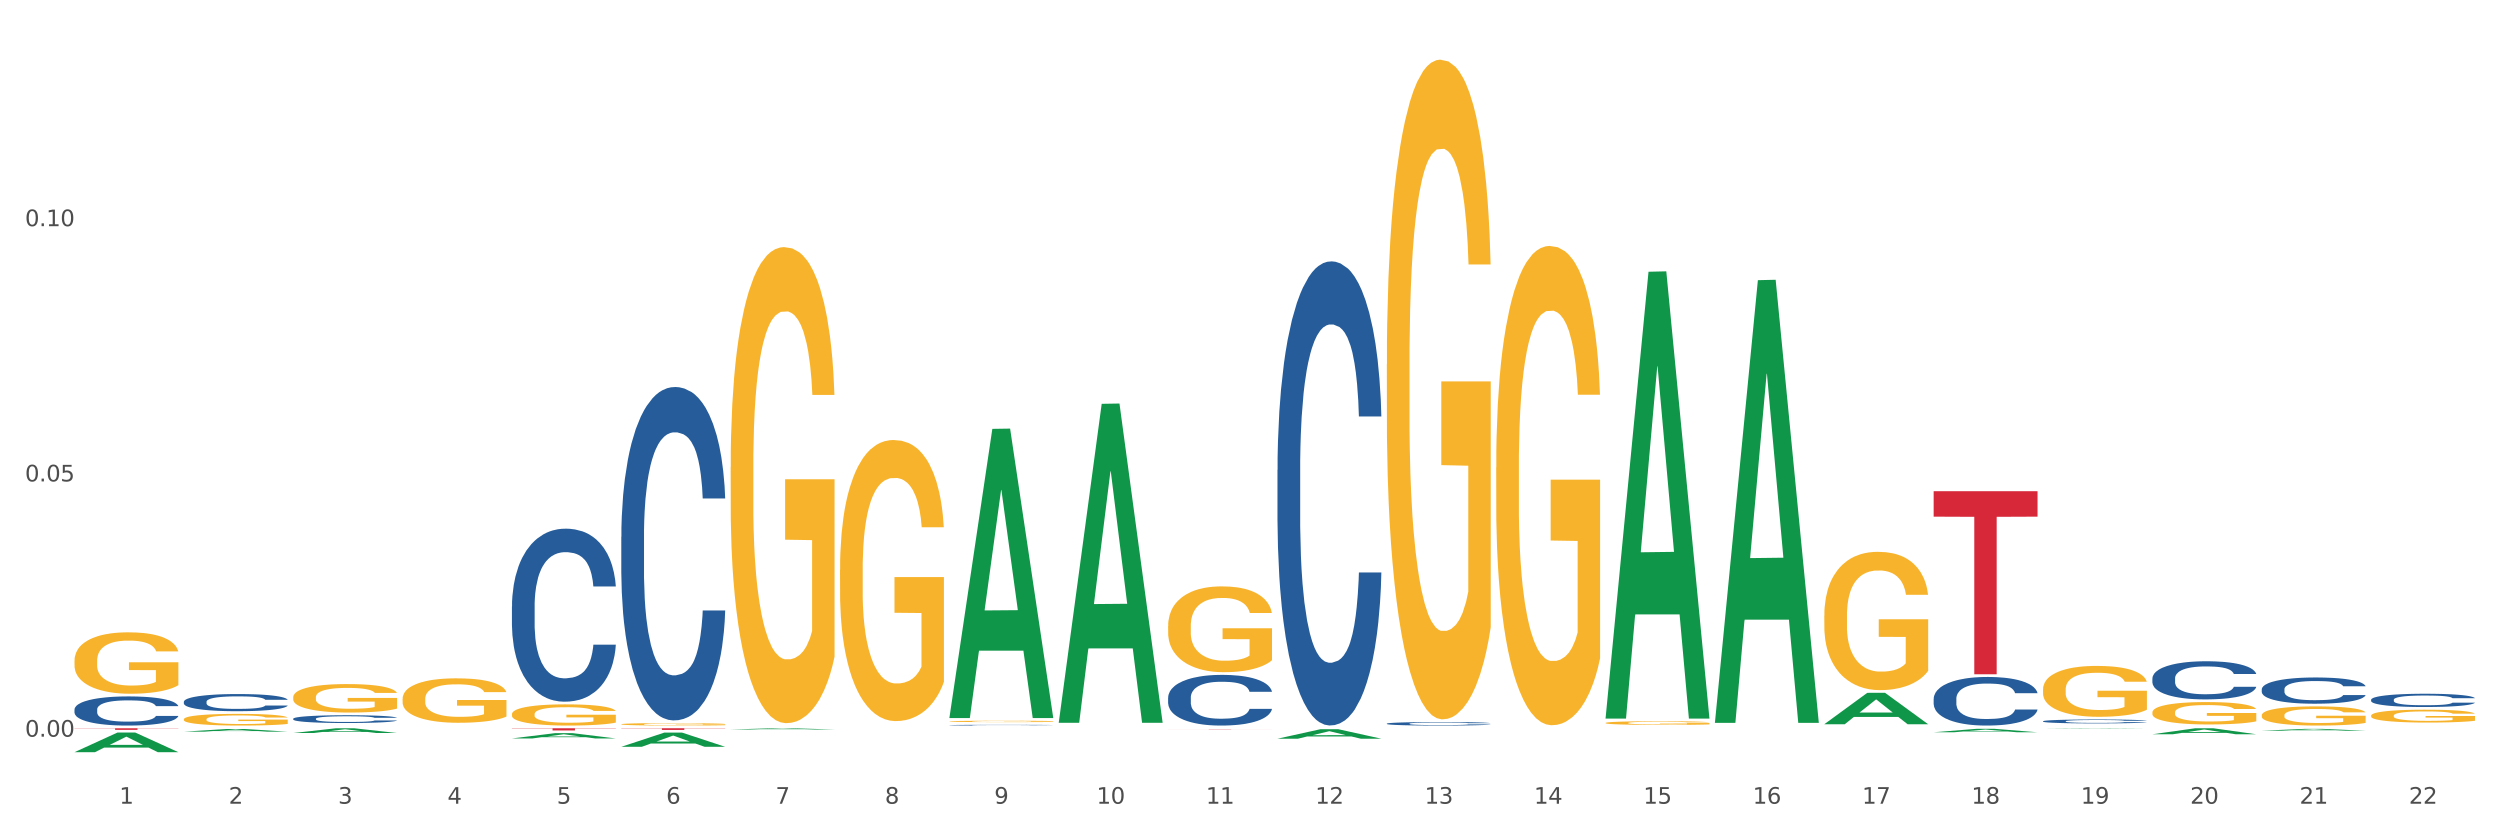 <?xml version="1.0" encoding="utf-8" standalone="no"?>
<!DOCTYPE svg PUBLIC "-//W3C//DTD SVG 1.1//EN"
  "http://www.w3.org/Graphics/SVG/1.1/DTD/svg11.dtd">
<svg xmlns:xlink="http://www.w3.org/1999/xlink" width="1080pt" height="360pt" viewBox="0 0 1080 360" xmlns="http://www.w3.org/2000/svg" version="1.1">
 <rect x="0" y="0" width="1080" height="360" fill="#333333" stroke="none"/>
 <defs>
  <style type="text/css">*{stroke-linejoin: round; stroke-linecap: butt}</style>
 </defs>
 <g id="figure_1">
  <g id="patch_1">
   <path d="M 0 360 
L 1080 360 
L 1080 0 
L 0 0 
z
" style="fill: #ffffff; stroke: #ffffff; stroke-linejoin: miter"/>
  </g>
  <g id="axes_1">
   <g id="matplotlib.axis_1">
    <g id="xtick_1">
     <g id="text_1">
      <!-- 1 -->
      <g style="fill: #4d4d4d" transform="translate(51.562 347.204) scale(0.096 -0.096)">
       <defs>
        <path id="DejaVuSans-31" d="M 794 531 
L 1825 531 
L 1825 4091 
L 703 3866 
L 703 4441 
L 1819 4666 
L 2450 4666 
L 2450 531 
L 3481 531 
L 3481 0 
L 794 0 
L 794 531 
z
" transform="scale(0.016)"/>
       </defs>
       <use xlink:href="#DejaVuSans-31"/>
      </g>
     </g>
    </g>
    <g id="xtick_2">
     <g id="text_2">
      <!-- 2 -->
      <g style="fill: #4d4d4d" transform="translate(98.807 347.204) scale(0.096 -0.096)">
       <defs>
        <path id="DejaVuSans-32" d="M 1228 531 
L 3431 531 
L 3431 0 
L 469 0 
L 469 531 
Q 828 903 1448 1529 
Q 2069 2156 2228 2338 
Q 2531 2678 2651 2914 
Q 2772 3150 2772 3378 
Q 2772 3750 2511 3984 
Q 2250 4219 1831 4219 
Q 1534 4219 1204 4116 
Q 875 4013 500 3803 
L 500 4441 
Q 881 4594 1212 4672 
Q 1544 4750 1819 4750 
Q 2544 4750 2975 4387 
Q 3406 4025 3406 3419 
Q 3406 3131 3298 2873 
Q 3191 2616 2906 2266 
Q 2828 2175 2409 1742 
Q 1991 1309 1228 531 
z
" transform="scale(0.016)"/>
       </defs>
       <use xlink:href="#DejaVuSans-32"/>
      </g>
     </g>
    </g>
    <g id="xtick_3">
     <g id="text_3">
      <!-- 3 -->
      <g style="fill: #4d4d4d" transform="translate(146.052 347.204) scale(0.096 -0.096)">
       <defs>
        <path id="DejaVuSans-33" d="M 2597 2516 
Q 3050 2419 3304 2112 
Q 3559 1806 3559 1356 
Q 3559 666 3084 287 
Q 2609 -91 1734 -91 
Q 1441 -91 1130 -33 
Q 819 25 488 141 
L 488 750 
Q 750 597 1062 519 
Q 1375 441 1716 441 
Q 2309 441 2620 675 
Q 2931 909 2931 1356 
Q 2931 1769 2642 2001 
Q 2353 2234 1838 2234 
L 1294 2234 
L 1294 2753 
L 1863 2753 
Q 2328 2753 2575 2939 
Q 2822 3125 2822 3475 
Q 2822 3834 2567 4026 
Q 2313 4219 1838 4219 
Q 1578 4219 1281 4162 
Q 984 4106 628 3988 
L 628 4550 
Q 988 4650 1302 4700 
Q 1616 4750 1894 4750 
Q 2613 4750 3031 4423 
Q 3450 4097 3450 3541 
Q 3450 3153 3228 2886 
Q 3006 2619 2597 2516 
z
" transform="scale(0.016)"/>
       </defs>
       <use xlink:href="#DejaVuSans-33"/>
      </g>
     </g>
    </g>
    <g id="xtick_4">
     <g id="text_4">
      <!-- 4 -->
      <g style="fill: #4d4d4d" transform="translate(193.297 347.204) scale(0.096 -0.096)">
       <defs>
        <path id="DejaVuSans-34" d="M 2419 4116 
L 825 1625 
L 2419 1625 
L 2419 4116 
z
M 2253 4666 
L 3047 4666 
L 3047 1625 
L 3713 1625 
L 3713 1100 
L 3047 1100 
L 3047 0 
L 2419 0 
L 2419 1100 
L 313 1100 
L 313 1709 
L 2253 4666 
z
" transform="scale(0.016)"/>
       </defs>
       <use xlink:href="#DejaVuSans-34"/>
      </g>
     </g>
    </g>
    <g id="xtick_5">
     <g id="text_5">
      <!-- 5 -->
      <g style="fill: #4d4d4d" transform="translate(240.542 347.204) scale(0.096 -0.096)">
       <defs>
        <path id="DejaVuSans-35" d="M 691 4666 
L 3169 4666 
L 3169 4134 
L 1269 4134 
L 1269 2991 
Q 1406 3038 1543 3061 
Q 1681 3084 1819 3084 
Q 2600 3084 3056 2656 
Q 3513 2228 3513 1497 
Q 3513 744 3044 326 
Q 2575 -91 1722 -91 
Q 1428 -91 1123 -41 
Q 819 9 494 109 
L 494 744 
Q 775 591 1075 516 
Q 1375 441 1709 441 
Q 2250 441 2565 725 
Q 2881 1009 2881 1497 
Q 2881 1984 2565 2268 
Q 2250 2553 1709 2553 
Q 1456 2553 1204 2497 
Q 953 2441 691 2322 
L 691 4666 
z
" transform="scale(0.016)"/>
       </defs>
       <use xlink:href="#DejaVuSans-35"/>
      </g>
     </g>
    </g>
    <g id="xtick_6">
     <g id="text_6">
      <!-- 6 -->
      <g style="fill: #4d4d4d" transform="translate(287.787 347.204) scale(0.096 -0.096)">
       <defs>
        <path id="DejaVuSans-36" d="M 2113 2584 
Q 1688 2584 1439 2293 
Q 1191 2003 1191 1497 
Q 1191 994 1439 701 
Q 1688 409 2113 409 
Q 2538 409 2786 701 
Q 3034 994 3034 1497 
Q 3034 2003 2786 2293 
Q 2538 2584 2113 2584 
z
M 3366 4563 
L 3366 3988 
Q 3128 4100 2886 4159 
Q 2644 4219 2406 4219 
Q 1781 4219 1451 3797 
Q 1122 3375 1075 2522 
Q 1259 2794 1537 2939 
Q 1816 3084 2150 3084 
Q 2853 3084 3261 2657 
Q 3669 2231 3669 1497 
Q 3669 778 3244 343 
Q 2819 -91 2113 -91 
Q 1303 -91 875 529 
Q 447 1150 447 2328 
Q 447 3434 972 4092 
Q 1497 4750 2381 4750 
Q 2619 4750 2861 4703 
Q 3103 4656 3366 4563 
z
" transform="scale(0.016)"/>
       </defs>
       <use xlink:href="#DejaVuSans-36"/>
      </g>
     </g>
    </g>
    <g id="xtick_7">
     <g id="text_7">
      <!-- 7 -->
      <g style="fill: #4d4d4d" transform="translate(335.032 347.204) scale(0.096 -0.096)">
       <defs>
        <path id="DejaVuSans-37" d="M 525 4666 
L 3525 4666 
L 3525 4397 
L 1831 0 
L 1172 0 
L 2766 4134 
L 525 4134 
L 525 4666 
z
" transform="scale(0.016)"/>
       </defs>
       <use xlink:href="#DejaVuSans-37"/>
      </g>
     </g>
    </g>
    <g id="xtick_8">
     <g id="text_8">
      <!-- 8 -->
      <g style="fill: #4d4d4d" transform="translate(382.276 347.204) scale(0.096 -0.096)">
       <defs>
        <path id="DejaVuSans-38" d="M 2034 2216 
Q 1584 2216 1326 1975 
Q 1069 1734 1069 1313 
Q 1069 891 1326 650 
Q 1584 409 2034 409 
Q 2484 409 2743 651 
Q 3003 894 3003 1313 
Q 3003 1734 2745 1975 
Q 2488 2216 2034 2216 
z
M 1403 2484 
Q 997 2584 770 2862 
Q 544 3141 544 3541 
Q 544 4100 942 4425 
Q 1341 4750 2034 4750 
Q 2731 4750 3128 4425 
Q 3525 4100 3525 3541 
Q 3525 3141 3298 2862 
Q 3072 2584 2669 2484 
Q 3125 2378 3379 2068 
Q 3634 1759 3634 1313 
Q 3634 634 3220 271 
Q 2806 -91 2034 -91 
Q 1263 -91 848 271 
Q 434 634 434 1313 
Q 434 1759 690 2068 
Q 947 2378 1403 2484 
z
M 1172 3481 
Q 1172 3119 1398 2916 
Q 1625 2713 2034 2713 
Q 2441 2713 2670 2916 
Q 2900 3119 2900 3481 
Q 2900 3844 2670 4047 
Q 2441 4250 2034 4250 
Q 1625 4250 1398 4047 
Q 1172 3844 1172 3481 
z
" transform="scale(0.016)"/>
       </defs>
       <use xlink:href="#DejaVuSans-38"/>
      </g>
     </g>
    </g>
    <g id="xtick_9">
     <g id="text_9">
      <!-- 9 -->
      <g style="fill: #4d4d4d" transform="translate(429.521 347.204) scale(0.096 -0.096)">
       <defs>
        <path id="DejaVuSans-39" d="M 703 97 
L 703 672 
Q 941 559 1184 500 
Q 1428 441 1663 441 
Q 2288 441 2617 861 
Q 2947 1281 2994 2138 
Q 2813 1869 2534 1725 
Q 2256 1581 1919 1581 
Q 1219 1581 811 2004 
Q 403 2428 403 3163 
Q 403 3881 828 4315 
Q 1253 4750 1959 4750 
Q 2769 4750 3195 4129 
Q 3622 3509 3622 2328 
Q 3622 1225 3098 567 
Q 2575 -91 1691 -91 
Q 1453 -91 1209 -44 
Q 966 3 703 97 
z
M 1959 2075 
Q 2384 2075 2632 2365 
Q 2881 2656 2881 3163 
Q 2881 3666 2632 3958 
Q 2384 4250 1959 4250 
Q 1534 4250 1286 3958 
Q 1038 3666 1038 3163 
Q 1038 2656 1286 2365 
Q 1534 2075 1959 2075 
z
" transform="scale(0.016)"/>
       </defs>
       <use xlink:href="#DejaVuSans-39"/>
      </g>
     </g>
    </g>
    <g id="xtick_10">
     <g id="text_10">
      <!-- 10 -->
      <g style="fill: #4d4d4d" transform="translate(473.712 347.204) scale(0.096 -0.096)">
       <defs>
        <path id="DejaVuSans-30" d="M 2034 4250 
Q 1547 4250 1301 3770 
Q 1056 3291 1056 2328 
Q 1056 1369 1301 889 
Q 1547 409 2034 409 
Q 2525 409 2770 889 
Q 3016 1369 3016 2328 
Q 3016 3291 2770 3770 
Q 2525 4250 2034 4250 
z
M 2034 4750 
Q 2819 4750 3233 4129 
Q 3647 3509 3647 2328 
Q 3647 1150 3233 529 
Q 2819 -91 2034 -91 
Q 1250 -91 836 529 
Q 422 1150 422 2328 
Q 422 3509 836 4129 
Q 1250 4750 2034 4750 
z
" transform="scale(0.016)"/>
       </defs>
       <use xlink:href="#DejaVuSans-31"/>
       <use xlink:href="#DejaVuSans-30" transform="translate(63.623 0)"/>
      </g>
     </g>
    </g>
    <g id="xtick_11">
     <g id="text_11">
      <!-- 11 -->
      <g style="fill: #4d4d4d" transform="translate(520.957 347.204) scale(0.096 -0.096)">
       <use xlink:href="#DejaVuSans-31"/>
       <use xlink:href="#DejaVuSans-31" transform="translate(63.623 0)"/>
      </g>
     </g>
    </g>
    <g id="xtick_12">
     <g id="text_12">
      <!-- 12 -->
      <g style="fill: #4d4d4d" transform="translate(568.202 347.204) scale(0.096 -0.096)">
       <use xlink:href="#DejaVuSans-31"/>
       <use xlink:href="#DejaVuSans-32" transform="translate(63.623 0)"/>
      </g>
     </g>
    </g>
    <g id="xtick_13">
     <g id="text_13">
      <!-- 13 -->
      <g style="fill: #4d4d4d" transform="translate(615.447 347.204) scale(0.096 -0.096)">
       <use xlink:href="#DejaVuSans-31"/>
       <use xlink:href="#DejaVuSans-33" transform="translate(63.623 0)"/>
      </g>
     </g>
    </g>
    <g id="xtick_14">
     <g id="text_14">
      <!-- 14 -->
      <g style="fill: #4d4d4d" transform="translate(662.692 347.204) scale(0.096 -0.096)">
       <use xlink:href="#DejaVuSans-31"/>
       <use xlink:href="#DejaVuSans-34" transform="translate(63.623 0)"/>
      </g>
     </g>
    </g>
    <g id="xtick_15">
     <g id="text_15">
      <!-- 15 -->
      <g style="fill: #4d4d4d" transform="translate(709.937 347.204) scale(0.096 -0.096)">
       <use xlink:href="#DejaVuSans-31"/>
       <use xlink:href="#DejaVuSans-35" transform="translate(63.623 0)"/>
      </g>
     </g>
    </g>
    <g id="xtick_16">
     <g id="text_16">
      <!-- 16 -->
      <g style="fill: #4d4d4d" transform="translate(757.181 347.204) scale(0.096 -0.096)">
       <use xlink:href="#DejaVuSans-31"/>
       <use xlink:href="#DejaVuSans-36" transform="translate(63.623 0)"/>
      </g>
     </g>
    </g>
    <g id="xtick_17">
     <g id="text_17">
      <!-- 17 -->
      <g style="fill: #4d4d4d" transform="translate(804.426 347.204) scale(0.096 -0.096)">
       <use xlink:href="#DejaVuSans-31"/>
       <use xlink:href="#DejaVuSans-37" transform="translate(63.623 0)"/>
      </g>
     </g>
    </g>
    <g id="xtick_18">
     <g id="text_18">
      <!-- 18 -->
      <g style="fill: #4d4d4d" transform="translate(851.671 347.204) scale(0.096 -0.096)">
       <use xlink:href="#DejaVuSans-31"/>
       <use xlink:href="#DejaVuSans-38" transform="translate(63.623 0)"/>
      </g>
     </g>
    </g>
    <g id="xtick_19">
     <g id="text_19">
      <!-- 19 -->
      <g style="fill: #4d4d4d" transform="translate(898.916 347.204) scale(0.096 -0.096)">
       <use xlink:href="#DejaVuSans-31"/>
       <use xlink:href="#DejaVuSans-39" transform="translate(63.623 0)"/>
      </g>
     </g>
    </g>
    <g id="xtick_20">
     <g id="text_20">
      <!-- 20 -->
      <g style="fill: #4d4d4d" transform="translate(946.161 347.204) scale(0.096 -0.096)">
       <use xlink:href="#DejaVuSans-32"/>
       <use xlink:href="#DejaVuSans-30" transform="translate(63.623 0)"/>
      </g>
     </g>
    </g>
    <g id="xtick_21">
     <g id="text_21">
      <!-- 21 -->
      <g style="fill: #4d4d4d" transform="translate(993.406 347.204) scale(0.096 -0.096)">
       <use xlink:href="#DejaVuSans-32"/>
       <use xlink:href="#DejaVuSans-31" transform="translate(63.623 0)"/>
      </g>
     </g>
    </g>
    <g id="xtick_22">
     <g id="text_22">
      <!-- 22 -->
      <g style="fill: #4d4d4d" transform="translate(1040.651 347.204) scale(0.096 -0.096)">
       <use xlink:href="#DejaVuSans-32"/>
       <use xlink:href="#DejaVuSans-32" transform="translate(63.623 0)"/>
      </g>
     </g>
    </g>
    <g id="xtick_23"/>
    <g id="xtick_24"/>
    <g id="xtick_25"/>
    <g id="xtick_26"/>
    <g id="xtick_27"/>
    <g id="xtick_28"/>
    <g id="xtick_29"/>
    <g id="xtick_30"/>
    <g id="xtick_31"/>
    <g id="xtick_32"/>
    <g id="xtick_33"/>
    <g id="xtick_34"/>
    <g id="xtick_35"/>
    <g id="xtick_36"/>
    <g id="xtick_37"/>
    <g id="xtick_38"/>
    <g id="xtick_39"/>
    <g id="xtick_40"/>
    <g id="xtick_41"/>
    <g id="xtick_42"/>
    <g id="xtick_43"/>
   </g>
   <g id="matplotlib.axis_2">
    <g id="ytick_1">
     <g id="text_23">
      <!-- 0.00 -->
      <g style="fill: #4d4d4d" transform="translate(10.8 318.246) scale(0.096 -0.096)">
       <defs>
        <path id="DejaVuSans-2e" d="M 684 794 
L 1344 794 
L 1344 0 
L 684 0 
L 684 794 
z
" transform="scale(0.016)"/>
       </defs>
       <use xlink:href="#DejaVuSans-30"/>
       <use xlink:href="#DejaVuSans-2e" transform="translate(63.623 0)"/>
       <use xlink:href="#DejaVuSans-30" transform="translate(95.41 0)"/>
       <use xlink:href="#DejaVuSans-30" transform="translate(159.033 0)"/>
      </g>
     </g>
    </g>
    <g id="ytick_2">
     <g id="text_24">
      <!-- 0.05 -->
      <g style="fill: #4d4d4d" transform="translate(10.8 207.976) scale(0.096 -0.096)">
       <use xlink:href="#DejaVuSans-30"/>
       <use xlink:href="#DejaVuSans-2e" transform="translate(63.623 0)"/>
       <use xlink:href="#DejaVuSans-30" transform="translate(95.41 0)"/>
       <use xlink:href="#DejaVuSans-35" transform="translate(159.033 0)"/>
      </g>
     </g>
    </g>
    <g id="ytick_3">
     <g id="text_25">
      <!-- 0.10 -->
      <g style="fill: #4d4d4d" transform="translate(10.8 97.706) scale(0.096 -0.096)">
       <use xlink:href="#DejaVuSans-30"/>
       <use xlink:href="#DejaVuSans-2e" transform="translate(63.623 0)"/>
       <use xlink:href="#DejaVuSans-31" transform="translate(95.41 0)"/>
       <use xlink:href="#DejaVuSans-30" transform="translate(159.033 0)"/>
      </g>
     </g>
    </g>
    <g id="ytick_4"/>
    <g id="ytick_5"/>
    <g id="ytick_6"/>
   </g>
   <g id="PolyCollection_1">
    <path d="M 32.175 324.934 
L 32.221 324.926 
L 50.73 316.463 
L 58.411 316.455 
L 77.058 324.95 
L 68.174 324.95 
L 64.148 322.971 
L 45.038 322.971 
L 44.899 323.003 
L 41.013 324.95 
L 32.175 324.95 
L 32.175 324.934 
L 47.444 321.791 
L 61.742 321.783 
L 54.663 318.266 
L 54.57 318.25 
L 54.478 318.274 
L 47.398 321.783 
L 47.444 321.791 
L 32.175 324.934 
z
" clip-path="url(#p04bffb69c1)" style="fill: #109648"/>
    <path d="M 79.42 316.08 
L 79.466 316.079 
L 97.974 314.922 
L 105.655 314.921 
L 124.303 316.082 
L 115.419 316.082 
L 111.393 315.812 
L 92.283 315.812 
L 92.144 315.816 
L 88.258 316.082 
L 79.42 316.082 
L 79.42 316.08 
L 94.689 315.65 
L 108.987 315.649 
L 101.907 315.168 
L 101.815 315.166 
L 101.722 315.17 
L 94.643 315.649 
L 94.689 315.65 
L 79.42 316.08 
z
" clip-path="url(#p04bffb69c1)" style="fill: #109648"/>
    <path d="M 268.399 312.869 
L 268.452 312.868 
L 268.452 312.833 
L 268.558 312.802 
L 269.088 312.729 
L 269.883 312.669 
L 270.466 312.637 
L 271.049 312.61 
L 271.738 312.584 
L 272.586 312.557 
L 274.122 312.517 
L 275.076 312.496 
L 276.242 312.475 
L 278.362 312.443 
L 279.898 312.426 
L 281.488 312.411 
L 284.084 312.394 
L 285.78 312.386 
L 287.582 312.38 
L 289.754 312.376 
L 291.397 312.375 
L 295 312.378 
L 298.074 312.387 
L 299.558 312.394 
L 301.465 312.405 
L 302.472 312.413 
L 304.115 312.429 
L 305.81 312.449 
L 306.976 312.467 
L 308.725 312.5 
L 310.05 312.533 
L 311.268 312.574 
L 311.904 312.602 
L 312.381 312.629 
L 312.805 312.659 
L 313.229 312.707 
L 303.691 312.707 
L 303.32 312.673 
L 302.737 312.64 
L 301.889 312.609 
L 301.147 312.59 
L 299.876 312.565 
L 298.71 312.55 
L 297.491 312.538 
L 296.007 312.528 
L 294.841 312.523 
L 293.199 312.52 
L 289.966 312.521 
L 287.794 312.528 
L 286.31 312.538 
L 285.356 312.547 
L 284.508 312.557 
L 283.555 312.57 
L 282.442 312.591 
L 281.647 312.609 
L 280.852 312.633 
L 280.216 312.656 
L 279.633 312.683 
L 279.156 312.713 
L 278.785 312.743 
L 278.467 312.78 
L 278.203 312.841 
L 278.203 312.975 
L 278.309 313.005 
L 278.573 313.045 
L 278.891 313.075 
L 279.421 313.112 
L 279.898 313.136 
L 280.799 313.171 
L 281.806 313.2 
L 282.601 313.219 
L 283.396 313.234 
L 284.773 313.256 
L 286.31 313.273 
L 287.635 313.284 
L 289.436 313.294 
L 290.655 313.298 
L 291.715 313.3 
L 294.312 313.3 
L 296.166 313.297 
L 298.233 313.29 
L 299.823 313.281 
L 301.147 313.271 
L 302.631 313.253 
L 303.585 313.236 
L 303.585 313.033 
L 291.927 313.032 
L 291.927 312.896 
L 313.282 312.896 
L 313.282 313.294 
L 312.381 313.314 
L 311.374 313.333 
L 310.315 313.35 
L 308.725 313.37 
L 306.817 313.39 
L 305.122 313.403 
L 303.32 313.415 
L 301.2 313.426 
L 298.445 313.435 
L 296.749 313.439 
L 294.629 313.442 
L 292.139 313.443 
L 289.966 313.441 
L 287.847 313.436 
L 285.621 313.428 
L 283.449 313.415 
L 281.806 313.402 
L 280.163 313.387 
L 278.415 313.366 
L 277.037 313.347 
L 275.977 313.329 
L 274.811 313.307 
L 273.539 313.277 
L 272.586 313.251 
L 271.738 313.224 
L 270.837 313.189 
L 270.201 313.158 
L 269.565 313.12 
L 269.194 313.092 
L 268.77 313.048 
L 268.452 312.987 
L 268.399 312.869 
z
" clip-path="url(#p04bffb69c1)" style="fill: #f7b32b"/>
    <path d="M 221.154 308.517 
L 221.207 308.508 
L 221.207 308.207 
L 221.313 307.948 
L 221.843 307.321 
L 222.638 306.802 
L 223.221 306.526 
L 223.804 306.3 
L 224.493 306.074 
L 225.341 305.84 
L 226.877 305.497 
L 227.831 305.322 
L 228.997 305.138 
L 231.117 304.87 
L 232.653 304.719 
L 234.243 304.594 
L 236.84 304.443 
L 238.535 304.376 
L 240.337 304.326 
L 242.51 304.293 
L 244.152 304.284 
L 247.756 304.31 
L 250.829 304.385 
L 252.313 304.443 
L 254.22 304.544 
L 255.227 304.611 
L 256.87 304.744 
L 258.566 304.92 
L 259.731 305.071 
L 261.48 305.355 
L 262.805 305.639 
L 264.024 305.991 
L 264.659 306.233 
L 265.136 306.459 
L 265.56 306.718 
L 265.984 307.128 
L 256.446 307.128 
L 256.075 306.835 
L 255.492 306.559 
L 254.644 306.292 
L 253.902 306.125 
L 252.631 305.915 
L 251.465 305.782 
L 250.246 305.681 
L 248.762 305.598 
L 247.597 305.556 
L 245.954 305.522 
L 242.721 305.531 
L 240.549 305.598 
L 239.065 305.681 
L 238.111 305.757 
L 237.263 305.84 
L 236.31 305.957 
L 235.197 306.133 
L 234.402 306.292 
L 233.607 306.493 
L 232.971 306.693 
L 232.388 306.927 
L 231.911 307.178 
L 231.541 307.438 
L 231.223 307.756 
L 230.958 308.282 
L 230.958 309.428 
L 231.064 309.688 
L 231.329 310.031 
L 231.647 310.29 
L 232.176 310.599 
L 232.653 310.808 
L 233.554 311.11 
L 234.561 311.36 
L 235.356 311.519 
L 236.151 311.653 
L 237.528 311.837 
L 239.065 311.988 
L 240.39 312.08 
L 242.192 312.163 
L 243.41 312.197 
L 244.47 312.214 
L 247.067 312.214 
L 248.921 312.189 
L 250.988 312.13 
L 252.578 312.055 
L 253.902 311.963 
L 255.386 311.812 
L 256.34 311.67 
L 256.34 309.922 
L 244.682 309.913 
L 244.682 308.751 
L 266.037 308.751 
L 266.037 312.163 
L 265.136 312.339 
L 264.129 312.498 
L 263.07 312.64 
L 261.48 312.816 
L 259.572 312.983 
L 257.877 313.1 
L 256.075 313.201 
L 253.955 313.293 
L 251.2 313.376 
L 249.504 313.41 
L 247.385 313.435 
L 244.894 313.443 
L 242.721 313.426 
L 240.602 313.385 
L 238.376 313.309 
L 236.204 313.201 
L 234.561 313.092 
L 232.918 312.958 
L 231.17 312.782 
L 229.792 312.615 
L 228.732 312.465 
L 227.566 312.272 
L 226.295 312.021 
L 225.341 311.795 
L 224.493 311.561 
L 223.592 311.26 
L 222.956 311.001 
L 222.32 310.675 
L 221.949 310.432 
L 221.525 310.056 
L 221.207 309.529 
L 221.154 308.517 
z
" clip-path="url(#p04bffb69c1)" style="fill: #f7b32b"/>
    <path d="M 126.665 301.206 
L 126.718 301.195 
L 126.718 300.791 
L 126.824 300.442 
L 127.354 299.6 
L 128.148 298.904 
L 128.731 298.533 
L 129.314 298.23 
L 130.003 297.926 
L 130.851 297.612 
L 132.388 297.151 
L 133.342 296.915 
L 134.507 296.668 
L 136.627 296.309 
L 138.164 296.107 
L 139.753 295.938 
L 142.35 295.736 
L 144.046 295.646 
L 145.847 295.579 
L 148.02 295.534 
L 149.662 295.523 
L 153.266 295.556 
L 156.339 295.657 
L 157.823 295.736 
L 159.731 295.871 
L 160.737 295.961 
L 162.38 296.14 
L 164.076 296.376 
L 165.242 296.578 
L 166.99 296.96 
L 168.315 297.342 
L 169.534 297.814 
L 170.17 298.14 
L 170.647 298.443 
L 171.07 298.791 
L 171.494 299.342 
L 161.956 299.342 
L 161.585 298.948 
L 161.002 298.578 
L 160.155 298.218 
L 159.413 297.994 
L 158.141 297.713 
L 156.975 297.533 
L 155.756 297.398 
L 154.273 297.286 
L 153.107 297.23 
L 151.464 297.185 
L 148.232 297.196 
L 146.059 297.286 
L 144.575 297.398 
L 143.622 297.499 
L 142.774 297.612 
L 141.82 297.769 
L 140.707 298.005 
L 139.912 298.218 
L 139.117 298.488 
L 138.482 298.758 
L 137.899 299.072 
L 137.422 299.409 
L 137.051 299.757 
L 136.733 300.184 
L 136.468 300.892 
L 136.468 302.43 
L 136.574 302.779 
L 136.839 303.239 
L 137.157 303.587 
L 137.687 304.003 
L 138.164 304.284 
L 139.064 304.688 
L 140.071 305.025 
L 140.866 305.239 
L 141.661 305.418 
L 143.039 305.665 
L 144.575 305.868 
L 145.9 305.991 
L 147.702 306.103 
L 148.921 306.148 
L 149.98 306.171 
L 152.577 306.171 
L 154.432 306.137 
L 156.498 306.059 
L 158.088 305.957 
L 159.413 305.834 
L 160.896 305.632 
L 161.85 305.441 
L 161.85 303.093 
L 150.192 303.082 
L 150.192 301.521 
L 171.547 301.521 
L 171.547 306.103 
L 170.647 306.339 
L 169.64 306.553 
L 168.58 306.744 
L 166.99 306.98 
L 165.083 307.204 
L 163.387 307.362 
L 161.585 307.496 
L 159.466 307.62 
L 156.71 307.732 
L 155.014 307.777 
L 152.895 307.811 
L 150.404 307.822 
L 148.232 307.8 
L 146.112 307.743 
L 143.887 307.642 
L 141.714 307.496 
L 140.071 307.35 
L 138.429 307.171 
L 136.68 306.935 
L 135.302 306.71 
L 134.242 306.508 
L 133.077 306.25 
L 131.805 305.913 
L 130.851 305.609 
L 130.003 305.295 
L 129.102 304.89 
L 128.466 304.542 
L 127.831 304.104 
L 127.46 303.778 
L 127.036 303.273 
L 126.718 302.565 
L 126.665 301.206 
z
" clip-path="url(#p04bffb69c1)" style="fill: #f7b32b"/>
    <path d="M 173.91 301.915 
L 173.963 301.898 
L 173.963 301.267 
L 174.069 300.723 
L 174.598 299.409 
L 175.393 298.322 
L 175.976 297.743 
L 176.559 297.27 
L 177.248 296.796 
L 178.096 296.306 
L 179.633 295.587 
L 180.586 295.219 
L 181.752 294.833 
L 183.872 294.272 
L 185.408 293.956 
L 186.998 293.693 
L 189.595 293.378 
L 191.29 293.238 
L 193.092 293.132 
L 195.265 293.062 
L 196.907 293.045 
L 200.511 293.097 
L 203.584 293.255 
L 205.068 293.378 
L 206.975 293.588 
L 207.982 293.728 
L 209.625 294.009 
L 211.321 294.377 
L 212.486 294.693 
L 214.235 295.289 
L 215.56 295.885 
L 216.779 296.621 
L 217.415 297.129 
L 217.891 297.603 
L 218.315 298.146 
L 218.739 299.005 
L 209.201 299.005 
L 208.83 298.392 
L 208.247 297.813 
L 207.399 297.252 
L 206.658 296.902 
L 205.386 296.463 
L 204.22 296.183 
L 203.001 295.972 
L 201.517 295.797 
L 200.352 295.709 
L 198.709 295.639 
L 195.477 295.657 
L 193.304 295.797 
L 191.82 295.972 
L 190.866 296.13 
L 190.019 296.306 
L 189.065 296.551 
L 187.952 296.919 
L 187.157 297.252 
L 186.362 297.673 
L 185.726 298.094 
L 185.144 298.585 
L 184.667 299.11 
L 184.296 299.654 
L 183.978 300.32 
L 183.713 301.425 
L 183.713 303.826 
L 183.819 304.37 
L 184.084 305.089 
L 184.402 305.632 
L 184.932 306.281 
L 185.408 306.719 
L 186.309 307.35 
L 187.316 307.876 
L 188.111 308.209 
L 188.906 308.49 
L 190.284 308.875 
L 191.82 309.191 
L 193.145 309.384 
L 194.947 309.559 
L 196.165 309.629 
L 197.225 309.664 
L 199.822 309.664 
L 201.676 309.612 
L 203.743 309.489 
L 205.333 309.331 
L 206.658 309.138 
L 208.141 308.823 
L 209.095 308.525 
L 209.095 304.861 
L 197.437 304.843 
L 197.437 302.406 
L 218.792 302.406 
L 218.792 309.559 
L 217.891 309.927 
L 216.885 310.26 
L 215.825 310.558 
L 214.235 310.926 
L 212.327 311.277 
L 210.632 311.522 
L 208.83 311.733 
L 206.711 311.926 
L 203.955 312.101 
L 202.259 312.171 
L 200.14 312.224 
L 197.649 312.241 
L 195.477 312.206 
L 193.357 312.118 
L 191.131 311.961 
L 188.959 311.733 
L 187.316 311.505 
L 185.673 311.224 
L 183.925 310.856 
L 182.547 310.506 
L 181.487 310.19 
L 180.321 309.787 
L 179.05 309.261 
L 178.096 308.788 
L 177.248 308.297 
L 176.347 307.666 
L 175.711 307.122 
L 175.075 306.438 
L 174.704 305.93 
L 174.281 305.141 
L 173.963 304.037 
L 173.91 301.915 
z
" clip-path="url(#p04bffb69c1)" style="fill: #f7b32b"/>
    <path d="M 32.175 285.428 
L 32.228 285.403 
L 32.228 284.531 
L 32.334 283.78 
L 32.864 281.963 
L 33.659 280.461 
L 34.242 279.661 
L 34.825 279.007 
L 35.513 278.353 
L 36.361 277.674 
L 37.898 276.681 
L 38.852 276.172 
L 40.018 275.639 
L 42.137 274.864 
L 43.674 274.428 
L 45.264 274.064 
L 47.86 273.628 
L 49.556 273.434 
L 51.357 273.289 
L 53.53 273.192 
L 55.173 273.168 
L 58.776 273.241 
L 61.849 273.459 
L 63.333 273.628 
L 65.241 273.919 
L 66.248 274.113 
L 67.89 274.5 
L 69.586 275.009 
L 70.752 275.445 
L 72.5 276.269 
L 73.825 277.093 
L 75.044 278.111 
L 75.68 278.813 
L 76.157 279.467 
L 76.581 280.218 
L 77.005 281.406 
L 67.466 281.406 
L 67.095 280.558 
L 66.513 279.758 
L 65.665 278.983 
L 64.923 278.498 
L 63.651 277.892 
L 62.485 277.505 
L 61.267 277.214 
L 59.783 276.972 
L 58.617 276.851 
L 56.974 276.754 
L 53.742 276.778 
L 51.569 276.972 
L 50.086 277.214 
L 49.132 277.432 
L 48.284 277.674 
L 47.33 278.014 
L 46.217 278.522 
L 45.423 278.983 
L 44.628 279.564 
L 43.992 280.146 
L 43.409 280.824 
L 42.932 281.551 
L 42.561 282.302 
L 42.243 283.223 
L 41.978 284.749 
L 41.978 288.069 
L 42.084 288.82 
L 42.349 289.813 
L 42.667 290.564 
L 43.197 291.461 
L 43.674 292.066 
L 44.575 292.939 
L 45.581 293.665 
L 46.376 294.126 
L 47.171 294.513 
L 48.549 295.046 
L 50.086 295.483 
L 51.41 295.749 
L 53.212 295.991 
L 54.431 296.088 
L 55.491 296.137 
L 58.087 296.137 
L 59.942 296.064 
L 62.008 295.894 
L 63.598 295.676 
L 64.923 295.41 
L 66.407 294.974 
L 67.36 294.562 
L 67.36 289.498 
L 55.703 289.474 
L 55.703 286.106 
L 77.058 286.106 
L 77.058 295.991 
L 76.157 296.5 
L 75.15 296.961 
L 74.09 297.372 
L 72.5 297.881 
L 70.593 298.366 
L 68.897 298.705 
L 67.095 298.996 
L 64.976 299.262 
L 62.22 299.505 
L 60.525 299.601 
L 58.405 299.674 
L 55.915 299.698 
L 53.742 299.65 
L 51.622 299.529 
L 49.397 299.311 
L 47.224 298.996 
L 45.581 298.681 
L 43.939 298.293 
L 42.19 297.784 
L 40.812 297.3 
L 39.753 296.864 
L 38.587 296.306 
L 37.315 295.579 
L 36.361 294.925 
L 35.513 294.247 
L 34.613 293.375 
L 33.977 292.624 
L 33.341 291.679 
L 32.97 290.976 
L 32.546 289.886 
L 32.228 288.359 
L 32.175 285.428 
z
" clip-path="url(#p04bffb69c1)" style="fill: #f7b32b"/>
    <path d="M 79.42 310.729 
L 79.473 310.724 
L 79.473 310.558 
L 79.579 310.415 
L 80.109 310.07 
L 80.904 309.784 
L 81.486 309.632 
L 82.069 309.507 
L 82.758 309.383 
L 83.606 309.254 
L 85.143 309.065 
L 86.097 308.968 
L 87.262 308.867 
L 89.382 308.719 
L 90.919 308.636 
L 92.508 308.567 
L 95.105 308.484 
L 96.801 308.447 
L 98.602 308.42 
L 100.775 308.401 
L 102.418 308.397 
L 106.021 308.41 
L 109.094 308.452 
L 110.578 308.484 
L 112.486 308.539 
L 113.493 308.576 
L 115.135 308.65 
L 116.831 308.747 
L 117.997 308.83 
L 119.745 308.986 
L 121.07 309.143 
L 122.289 309.337 
L 122.925 309.47 
L 123.402 309.595 
L 123.826 309.738 
L 124.25 309.964 
L 114.711 309.964 
L 114.34 309.802 
L 113.757 309.65 
L 112.91 309.503 
L 112.168 309.41 
L 110.896 309.295 
L 109.73 309.222 
L 108.511 309.166 
L 107.028 309.12 
L 105.862 309.097 
L 104.219 309.079 
L 100.987 309.083 
L 98.814 309.12 
L 97.331 309.166 
L 96.377 309.208 
L 95.529 309.254 
L 94.575 309.318 
L 93.462 309.415 
L 92.667 309.503 
L 91.873 309.613 
L 91.237 309.724 
L 90.654 309.853 
L 90.177 309.991 
L 89.806 310.134 
L 89.488 310.309 
L 89.223 310.6 
L 89.223 311.231 
L 89.329 311.374 
L 89.594 311.563 
L 89.912 311.706 
L 90.442 311.876 
L 90.919 311.991 
L 91.82 312.157 
L 92.826 312.296 
L 93.621 312.383 
L 94.416 312.457 
L 95.794 312.558 
L 97.331 312.641 
L 98.655 312.692 
L 100.457 312.738 
L 101.676 312.756 
L 102.736 312.766 
L 105.332 312.766 
L 107.187 312.752 
L 109.253 312.72 
L 110.843 312.678 
L 112.168 312.627 
L 113.651 312.544 
L 114.605 312.466 
L 114.605 311.503 
L 102.947 311.498 
L 102.947 310.858 
L 124.303 310.858 
L 124.303 312.738 
L 123.402 312.835 
L 122.395 312.922 
L 121.335 313.001 
L 119.745 313.098 
L 117.838 313.19 
L 116.142 313.254 
L 114.34 313.31 
L 112.221 313.36 
L 109.465 313.406 
L 107.77 313.425 
L 105.65 313.439 
L 103.159 313.443 
L 100.987 313.434 
L 98.867 313.411 
L 96.642 313.369 
L 94.469 313.31 
L 92.826 313.25 
L 91.184 313.176 
L 89.435 313.079 
L 88.057 312.987 
L 86.997 312.904 
L 85.832 312.798 
L 84.56 312.66 
L 83.606 312.535 
L 82.758 312.406 
L 81.857 312.24 
L 81.222 312.097 
L 80.586 311.918 
L 80.215 311.784 
L 79.791 311.577 
L 79.473 311.286 
L 79.42 310.729 
z
" clip-path="url(#p04bffb69c1)" style="fill: #f7b32b"/>
    <path d="M 977.072 315.665 
L 977.119 315.664 
L 995.627 314.871 
L 1003.308 314.87 
L 1021.955 315.667 
L 1013.071 315.667 
L 1009.046 315.481 
L 989.936 315.481 
L 989.797 315.484 
L 985.91 315.667 
L 977.072 315.667 
L 977.072 315.665 
L 992.342 315.37 
L 1006.64 315.37 
L 999.56 315.04 
L 999.468 315.038 
L 999.375 315.04 
L 992.296 315.37 
L 992.342 315.37 
L 977.072 315.665 
z
" clip-path="url(#p04bffb69c1)" style="fill: #109648"/>
    <path d="M 929.828 317.197 
L 929.874 317.195 
L 948.382 314.601 
L 956.063 314.599 
L 974.71 317.202 
L 965.826 317.202 
L 961.801 316.596 
L 942.691 316.596 
L 942.552 316.606 
L 938.665 317.202 
L 929.828 317.202 
L 929.828 317.197 
L 945.097 316.234 
L 959.395 316.232 
L 952.315 315.154 
L 952.223 315.149 
L 952.13 315.156 
L 945.051 316.232 
L 945.097 316.234 
L 929.828 317.197 
z
" clip-path="url(#p04bffb69c1)" style="fill: #109648"/>
    <path d="M 693.603 312.31 
L 693.656 312.309 
L 693.656 312.257 
L 693.762 312.212 
L 694.292 312.104 
L 695.087 312.014 
L 695.67 311.967 
L 696.253 311.928 
L 696.942 311.889 
L 697.789 311.848 
L 699.326 311.789 
L 700.28 311.759 
L 701.446 311.727 
L 703.565 311.681 
L 705.102 311.655 
L 706.692 311.633 
L 709.288 311.607 
L 710.984 311.596 
L 712.786 311.587 
L 714.958 311.581 
L 716.601 311.58 
L 720.204 311.584 
L 723.278 311.597 
L 724.761 311.607 
L 726.669 311.625 
L 727.676 311.636 
L 729.319 311.659 
L 731.014 311.69 
L 732.18 311.716 
L 733.929 311.765 
L 735.253 311.814 
L 736.472 311.874 
L 737.108 311.916 
L 737.585 311.955 
L 738.009 312 
L 738.433 312.071 
L 728.895 312.071 
L 728.524 312.02 
L 727.941 311.973 
L 727.093 311.926 
L 726.351 311.897 
L 725.079 311.861 
L 723.914 311.838 
L 722.695 311.821 
L 721.211 311.807 
L 720.045 311.799 
L 718.403 311.794 
L 715.17 311.795 
L 712.998 311.807 
L 711.514 311.821 
L 710.56 311.834 
L 709.712 311.848 
L 708.758 311.869 
L 707.646 311.899 
L 706.851 311.926 
L 706.056 311.961 
L 705.42 311.996 
L 704.837 312.036 
L 704.36 312.079 
L 703.989 312.124 
L 703.671 312.179 
L 703.406 312.27 
L 703.406 312.468 
L 703.512 312.512 
L 703.777 312.572 
L 704.095 312.616 
L 704.625 312.67 
L 705.102 312.706 
L 706.003 312.758 
L 707.01 312.801 
L 707.805 312.829 
L 708.599 312.852 
L 709.977 312.884 
L 711.514 312.91 
L 712.839 312.925 
L 714.64 312.94 
L 715.859 312.946 
L 716.919 312.948 
L 719.515 312.948 
L 721.37 312.944 
L 723.437 312.934 
L 725.026 312.921 
L 726.351 312.905 
L 727.835 312.879 
L 728.789 312.855 
L 728.789 312.553 
L 717.131 312.551 
L 717.131 312.351 
L 738.486 312.351 
L 738.486 312.94 
L 737.585 312.97 
L 736.578 312.998 
L 735.518 313.022 
L 733.929 313.052 
L 732.021 313.081 
L 730.325 313.102 
L 728.524 313.119 
L 726.404 313.135 
L 723.649 313.149 
L 721.953 313.155 
L 719.833 313.159 
L 717.343 313.161 
L 715.17 313.158 
L 713.051 313.151 
L 710.825 313.138 
L 708.652 313.119 
L 707.01 313.1 
L 705.367 313.077 
L 703.618 313.047 
L 702.241 313.018 
L 701.181 312.992 
L 700.015 312.959 
L 698.743 312.915 
L 697.789 312.876 
L 696.942 312.836 
L 696.041 312.784 
L 695.405 312.739 
L 694.769 312.683 
L 694.398 312.641 
L 693.974 312.576 
L 693.656 312.485 
L 693.603 312.31 
z
" clip-path="url(#p04bffb69c1)" style="fill: #f7b32b"/>
    <path d="M 788.093 265.998 
L 788.146 265.943 
L 788.146 263.979 
L 788.252 262.287 
L 788.782 258.195 
L 789.577 254.812 
L 790.16 253.011 
L 790.743 251.538 
L 791.431 250.065 
L 792.279 248.537 
L 793.816 246.3 
L 794.77 245.154 
L 795.936 243.954 
L 798.055 242.207 
L 799.592 241.225 
L 801.182 240.407 
L 803.778 239.425 
L 805.474 238.988 
L 807.275 238.661 
L 809.448 238.442 
L 811.091 238.388 
L 814.694 238.552 
L 817.767 239.043 
L 819.251 239.425 
L 821.159 240.079 
L 822.166 240.516 
L 823.808 241.389 
L 825.504 242.535 
L 826.67 243.517 
L 828.418 245.372 
L 829.743 247.227 
L 830.962 249.519 
L 831.598 251.102 
L 832.075 252.575 
L 832.499 254.266 
L 832.923 256.94 
L 823.384 256.94 
L 823.013 255.03 
L 822.431 253.23 
L 821.583 251.484 
L 820.841 250.392 
L 819.569 249.028 
L 818.403 248.155 
L 817.185 247.5 
L 815.701 246.955 
L 814.535 246.682 
L 812.892 246.464 
L 809.66 246.518 
L 807.487 246.955 
L 806.004 247.5 
L 805.05 247.991 
L 804.202 248.537 
L 803.248 249.301 
L 802.135 250.447 
L 801.341 251.484 
L 800.546 252.793 
L 799.91 254.103 
L 799.327 255.631 
L 798.85 257.267 
L 798.479 258.959 
L 798.161 261.032 
L 797.896 264.47 
L 797.896 271.945 
L 798.002 273.637 
L 798.267 275.874 
L 798.585 277.566 
L 799.115 279.585 
L 799.592 280.949 
L 800.493 282.913 
L 801.499 284.55 
L 802.294 285.587 
L 803.089 286.46 
L 804.467 287.66 
L 806.004 288.642 
L 807.328 289.243 
L 809.13 289.788 
L 810.349 290.007 
L 811.409 290.116 
L 814.005 290.116 
L 815.86 289.952 
L 817.926 289.57 
L 819.516 289.079 
L 820.841 288.479 
L 822.325 287.497 
L 823.278 286.569 
L 823.278 275.165 
L 811.621 275.11 
L 811.621 267.526 
L 832.976 267.526 
L 832.976 289.788 
L 832.075 290.934 
L 831.068 291.971 
L 830.008 292.899 
L 828.418 294.044 
L 826.511 295.136 
L 824.815 295.9 
L 823.013 296.554 
L 820.894 297.155 
L 818.138 297.7 
L 816.443 297.918 
L 814.323 298.082 
L 811.833 298.137 
L 809.66 298.028 
L 807.54 297.755 
L 805.315 297.264 
L 803.142 296.554 
L 801.499 295.845 
L 799.857 294.972 
L 798.108 293.826 
L 796.73 292.735 
L 795.671 291.753 
L 794.505 290.498 
L 793.233 288.861 
L 792.279 287.387 
L 791.431 285.86 
L 790.531 283.895 
L 789.895 282.204 
L 789.259 280.076 
L 788.888 278.493 
L 788.464 276.038 
L 788.146 272.6 
L 788.093 265.998 
z
" clip-path="url(#p04bffb69c1)" style="fill: #f7b32b"/>
    <path d="M 977.072 308.987 
L 977.125 308.98 
L 977.125 308.707 
L 977.231 308.473 
L 977.761 307.906 
L 978.556 307.436 
L 979.139 307.187 
L 979.722 306.983 
L 980.411 306.778 
L 981.259 306.566 
L 982.795 306.256 
L 983.749 306.097 
L 984.915 305.931 
L 987.035 305.689 
L 988.571 305.553 
L 990.161 305.439 
L 992.758 305.303 
L 994.453 305.243 
L 996.255 305.197 
L 998.428 305.167 
L 1000.07 305.159 
L 1003.674 305.182 
L 1006.747 305.25 
L 1008.231 305.303 
L 1010.138 305.394 
L 1011.145 305.454 
L 1012.788 305.575 
L 1014.484 305.734 
L 1015.649 305.871 
L 1017.398 306.128 
L 1018.723 306.385 
L 1019.942 306.703 
L 1020.577 306.922 
L 1021.054 307.126 
L 1021.478 307.361 
L 1021.902 307.732 
L 1012.364 307.732 
L 1011.993 307.467 
L 1011.41 307.217 
L 1010.562 306.975 
L 1009.82 306.824 
L 1008.549 306.635 
L 1007.383 306.514 
L 1006.164 306.423 
L 1004.68 306.347 
L 1003.515 306.309 
L 1001.872 306.279 
L 998.639 306.287 
L 996.467 306.347 
L 994.983 306.423 
L 994.029 306.491 
L 993.181 306.566 
L 992.228 306.672 
L 991.115 306.831 
L 990.32 306.975 
L 989.525 307.157 
L 988.889 307.338 
L 988.306 307.55 
L 987.829 307.777 
L 987.459 308.011 
L 987.141 308.299 
L 986.876 308.776 
L 986.876 309.812 
L 986.982 310.046 
L 987.247 310.357 
L 987.565 310.591 
L 988.094 310.871 
L 988.571 311.06 
L 989.472 311.333 
L 990.479 311.559 
L 991.274 311.703 
L 992.069 311.824 
L 993.446 311.991 
L 994.983 312.127 
L 996.308 312.21 
L 998.11 312.286 
L 999.328 312.316 
L 1000.388 312.331 
L 1002.985 312.331 
L 1004.839 312.308 
L 1006.906 312.255 
L 1008.496 312.187 
L 1009.82 312.104 
L 1011.304 311.968 
L 1012.258 311.839 
L 1012.258 310.258 
L 1000.6 310.251 
L 1000.6 309.199 
L 1021.955 309.199 
L 1021.955 312.286 
L 1021.054 312.445 
L 1020.047 312.588 
L 1018.988 312.717 
L 1017.398 312.876 
L 1015.49 313.027 
L 1013.795 313.133 
L 1011.993 313.224 
L 1009.873 313.307 
L 1007.118 313.383 
L 1005.422 313.413 
L 1003.303 313.436 
L 1000.812 313.443 
L 998.639 313.428 
L 996.52 313.39 
L 994.294 313.322 
L 992.122 313.224 
L 990.479 313.125 
L 988.836 313.004 
L 987.088 312.846 
L 985.71 312.694 
L 984.65 312.558 
L 983.484 312.384 
L 982.213 312.157 
L 981.259 311.953 
L 980.411 311.741 
L 979.51 311.469 
L 978.874 311.234 
L 978.238 310.939 
L 977.867 310.72 
L 977.443 310.379 
L 977.125 309.903 
L 977.072 308.987 
z
" clip-path="url(#p04bffb69c1)" style="fill: #f7b32b"/>
    <path d="M 1024.317 309.157 
L 1024.37 309.152 
L 1024.37 308.969 
L 1024.476 308.812 
L 1025.006 308.431 
L 1025.801 308.116 
L 1026.384 307.948 
L 1026.967 307.811 
L 1027.656 307.674 
L 1028.504 307.532 
L 1030.04 307.324 
L 1030.994 307.217 
L 1032.16 307.105 
L 1034.28 306.943 
L 1035.816 306.852 
L 1037.406 306.775 
L 1040.002 306.684 
L 1041.698 306.643 
L 1043.5 306.613 
L 1045.672 306.593 
L 1047.315 306.588 
L 1050.918 306.603 
L 1053.992 306.648 
L 1055.476 306.684 
L 1057.383 306.745 
L 1058.39 306.786 
L 1060.033 306.867 
L 1061.728 306.973 
L 1062.894 307.065 
L 1064.643 307.237 
L 1065.968 307.41 
L 1067.186 307.623 
L 1067.822 307.771 
L 1068.299 307.908 
L 1068.723 308.065 
L 1069.147 308.314 
L 1059.609 308.314 
L 1059.238 308.136 
L 1058.655 307.969 
L 1057.807 307.806 
L 1057.065 307.705 
L 1055.793 307.578 
L 1054.628 307.496 
L 1053.409 307.436 
L 1051.925 307.385 
L 1050.759 307.359 
L 1049.117 307.339 
L 1045.884 307.344 
L 1043.712 307.385 
L 1042.228 307.436 
L 1041.274 307.481 
L 1040.426 307.532 
L 1039.473 307.603 
L 1038.36 307.71 
L 1037.565 307.806 
L 1036.77 307.928 
L 1036.134 308.05 
L 1035.551 308.192 
L 1035.074 308.344 
L 1034.703 308.502 
L 1034.385 308.695 
L 1034.121 309.015 
L 1034.121 309.71 
L 1034.227 309.868 
L 1034.491 310.076 
L 1034.809 310.233 
L 1035.339 310.421 
L 1035.816 310.548 
L 1036.717 310.731 
L 1037.724 310.883 
L 1038.519 310.98 
L 1039.314 311.061 
L 1040.691 311.173 
L 1042.228 311.264 
L 1043.553 311.32 
L 1045.354 311.371 
L 1046.573 311.391 
L 1047.633 311.401 
L 1050.23 311.401 
L 1052.084 311.386 
L 1054.151 311.35 
L 1055.741 311.305 
L 1057.065 311.249 
L 1058.549 311.157 
L 1059.503 311.071 
L 1059.503 310.01 
L 1047.845 310.005 
L 1047.845 309.299 
L 1069.2 309.299 
L 1069.2 311.371 
L 1068.299 311.477 
L 1067.292 311.574 
L 1066.233 311.66 
L 1064.643 311.767 
L 1062.735 311.868 
L 1061.04 311.939 
L 1059.238 312 
L 1057.118 312.056 
L 1054.363 312.107 
L 1052.667 312.127 
L 1050.547 312.142 
L 1048.057 312.147 
L 1045.884 312.137 
L 1043.765 312.112 
L 1041.539 312.066 
L 1039.367 312 
L 1037.724 311.934 
L 1036.081 311.853 
L 1034.333 311.746 
L 1032.955 311.645 
L 1031.895 311.553 
L 1030.729 311.437 
L 1029.457 311.284 
L 1028.504 311.147 
L 1027.656 311.005 
L 1026.755 310.822 
L 1026.119 310.665 
L 1025.483 310.467 
L 1025.112 310.32 
L 1024.688 310.091 
L 1024.37 309.771 
L 1024.317 309.157 
z
" clip-path="url(#p04bffb69c1)" style="fill: #f7b32b"/>
    <path d="M 882.583 297.835 
L 882.636 297.815 
L 882.636 297.092 
L 882.742 296.47 
L 883.272 294.964 
L 884.066 293.719 
L 884.649 293.057 
L 885.232 292.515 
L 885.921 291.973 
L 886.769 291.411 
L 888.306 290.588 
L 889.26 290.166 
L 890.425 289.724 
L 892.545 289.082 
L 894.082 288.721 
L 895.671 288.419 
L 898.268 288.058 
L 899.964 287.898 
L 901.765 287.777 
L 903.938 287.697 
L 905.58 287.677 
L 909.184 287.737 
L 912.257 287.918 
L 913.741 288.058 
L 915.649 288.299 
L 916.655 288.46 
L 918.298 288.781 
L 919.994 289.202 
L 921.16 289.564 
L 922.908 290.246 
L 924.233 290.929 
L 925.452 291.772 
L 926.088 292.354 
L 926.565 292.896 
L 926.988 293.519 
L 927.412 294.502 
L 917.874 294.502 
L 917.503 293.8 
L 916.92 293.137 
L 916.072 292.495 
L 915.331 292.093 
L 914.059 291.591 
L 912.893 291.27 
L 911.674 291.029 
L 910.191 290.829 
L 909.025 290.728 
L 907.382 290.648 
L 904.15 290.668 
L 901.977 290.829 
L 900.493 291.029 
L 899.54 291.21 
L 898.692 291.411 
L 897.738 291.692 
L 896.625 292.113 
L 895.83 292.495 
L 895.035 292.977 
L 894.4 293.458 
L 893.817 294.021 
L 893.34 294.623 
L 892.969 295.245 
L 892.651 296.008 
L 892.386 297.273 
L 892.386 300.023 
L 892.492 300.646 
L 892.757 301.469 
L 893.075 302.091 
L 893.605 302.834 
L 894.082 303.336 
L 894.982 304.058 
L 895.989 304.661 
L 896.784 305.042 
L 897.579 305.363 
L 898.957 305.805 
L 900.493 306.166 
L 901.818 306.387 
L 903.62 306.588 
L 904.839 306.668 
L 905.898 306.708 
L 908.495 306.708 
L 910.35 306.648 
L 912.416 306.508 
L 914.006 306.327 
L 915.331 306.106 
L 916.814 305.745 
L 917.768 305.403 
L 917.768 301.208 
L 906.11 301.188 
L 906.11 298.397 
L 927.465 298.397 
L 927.465 306.588 
L 926.565 307.009 
L 925.558 307.391 
L 924.498 307.732 
L 922.908 308.154 
L 921.001 308.555 
L 919.305 308.836 
L 917.503 309.077 
L 915.384 309.298 
L 912.628 309.499 
L 910.932 309.579 
L 908.813 309.639 
L 906.322 309.659 
L 904.15 309.619 
L 902.03 309.519 
L 899.805 309.338 
L 897.632 309.077 
L 895.989 308.816 
L 894.347 308.495 
L 892.598 308.073 
L 891.22 307.672 
L 890.16 307.311 
L 888.995 306.849 
L 887.723 306.247 
L 886.769 305.705 
L 885.921 305.142 
L 885.02 304.42 
L 884.384 303.797 
L 883.749 303.014 
L 883.378 302.432 
L 882.954 301.529 
L 882.636 300.264 
L 882.583 297.835 
z
" clip-path="url(#p04bffb69c1)" style="fill: #f7b32b"/>
    <path d="M 929.828 307.764 
L 929.881 307.755 
L 929.881 307.437 
L 929.987 307.163 
L 930.516 306.501 
L 931.311 305.953 
L 931.894 305.661 
L 932.477 305.423 
L 933.166 305.184 
L 934.014 304.937 
L 935.551 304.574 
L 936.504 304.389 
L 937.67 304.195 
L 939.79 303.912 
L 941.326 303.753 
L 942.916 303.62 
L 945.513 303.461 
L 947.208 303.391 
L 949.01 303.338 
L 951.183 303.302 
L 952.825 303.293 
L 956.429 303.32 
L 959.502 303.399 
L 960.986 303.461 
L 962.893 303.567 
L 963.9 303.638 
L 965.543 303.779 
L 967.239 303.965 
L 968.404 304.124 
L 970.153 304.424 
L 971.478 304.725 
L 972.697 305.096 
L 973.333 305.352 
L 973.809 305.591 
L 974.233 305.864 
L 974.657 306.297 
L 965.119 306.297 
L 964.748 305.988 
L 964.165 305.697 
L 963.317 305.414 
L 962.576 305.237 
L 961.304 305.016 
L 960.138 304.875 
L 958.919 304.769 
L 957.435 304.68 
L 956.27 304.636 
L 954.627 304.601 
L 951.395 304.61 
L 949.222 304.68 
L 947.738 304.769 
L 946.784 304.848 
L 945.937 304.937 
L 944.983 305.06 
L 943.87 305.246 
L 943.075 305.414 
L 942.28 305.626 
L 941.644 305.838 
L 941.062 306.085 
L 940.585 306.35 
L 940.214 306.624 
L 939.896 306.96 
L 939.631 307.517 
L 939.631 308.727 
L 939.737 309.001 
L 940.002 309.363 
L 940.32 309.637 
L 940.85 309.964 
L 941.326 310.185 
L 942.227 310.503 
L 943.234 310.768 
L 944.029 310.936 
L 944.824 311.077 
L 946.202 311.272 
L 947.738 311.431 
L 949.063 311.528 
L 950.865 311.616 
L 952.083 311.652 
L 953.143 311.669 
L 955.74 311.669 
L 957.594 311.643 
L 959.661 311.581 
L 961.251 311.501 
L 962.576 311.404 
L 964.059 311.245 
L 965.013 311.095 
L 965.013 309.248 
L 953.355 309.24 
L 953.355 308.011 
L 974.71 308.011 
L 974.71 311.616 
L 973.809 311.802 
L 972.803 311.97 
L 971.743 312.12 
L 970.153 312.305 
L 968.245 312.482 
L 966.55 312.606 
L 964.748 312.712 
L 962.629 312.809 
L 959.873 312.897 
L 958.177 312.933 
L 956.058 312.959 
L 953.567 312.968 
L 951.395 312.95 
L 949.275 312.906 
L 947.049 312.827 
L 944.877 312.712 
L 943.234 312.597 
L 941.591 312.456 
L 939.843 312.27 
L 938.465 312.093 
L 937.405 311.934 
L 936.239 311.731 
L 934.968 311.466 
L 934.014 311.227 
L 933.166 310.98 
L 932.265 310.662 
L 931.629 310.388 
L 930.993 310.044 
L 930.622 309.787 
L 930.199 309.39 
L 929.881 308.833 
L 929.828 307.764 
z
" clip-path="url(#p04bffb69c1)" style="fill: #f7b32b"/>
    <path d="M 788.093 312.854 
L 788.139 312.841 
L 806.648 299.305 
L 814.329 299.292 
L 832.976 312.879 
L 824.092 312.879 
L 820.066 309.715 
L 800.956 309.715 
L 800.817 309.766 
L 796.931 312.879 
L 788.093 312.879 
L 788.093 312.854 
L 803.362 307.827 
L 817.66 307.814 
L 810.581 302.188 
L 810.488 302.163 
L 810.395 302.201 
L 803.316 307.814 
L 803.362 307.827 
L 788.093 312.854 
z
" clip-path="url(#p04bffb69c1)" style="fill: #109648"/>
    <path d="M 740.848 311.919 
L 740.894 311.739 
L 759.403 121.036 
L 767.084 120.856 
L 785.731 312.278 
L 776.847 312.278 
L 772.821 267.703 
L 753.711 267.703 
L 753.573 268.422 
L 749.686 312.278 
L 740.848 312.278 
L 740.848 311.919 
L 756.117 241.102 
L 770.415 240.922 
L 763.336 161.657 
L 763.243 161.298 
L 763.151 161.837 
L 756.071 240.922 
L 756.117 241.102 
L 740.848 311.919 
z
" clip-path="url(#p04bffb69c1)" style="fill: #109648"/>
    <path d="M 882.583 314.758 
L 882.629 314.758 
L 901.137 314.599 
L 908.818 314.599 
L 927.465 314.758 
L 918.581 314.758 
L 914.556 314.721 
L 895.446 314.721 
L 895.307 314.722 
L 891.42 314.758 
L 882.583 314.758 
L 882.583 314.758 
L 897.852 314.699 
L 912.15 314.699 
L 905.07 314.633 
L 904.978 314.632 
L 904.885 314.633 
L 897.806 314.699 
L 897.852 314.699 
L 882.583 314.758 
z
" clip-path="url(#p04bffb69c1)" style="fill: #109648"/>
    <path d="M 835.338 316.337 
L 835.384 316.336 
L 853.892 314.847 
L 861.573 314.846 
L 880.221 316.34 
L 871.337 316.34 
L 867.311 315.992 
L 848.201 315.992 
L 848.062 315.998 
L 844.176 316.34 
L 835.338 316.34 
L 835.338 316.337 
L 850.607 315.784 
L 864.905 315.783 
L 857.825 315.164 
L 857.733 315.162 
L 857.64 315.166 
L 850.561 315.783 
L 850.607 315.784 
L 835.338 316.337 
z
" clip-path="url(#p04bffb69c1)" style="fill: #109648"/>
    <path d="M 693.603 310.062 
L 693.65 309.88 
L 712.158 117.395 
L 719.839 117.214 
L 738.486 310.424 
L 729.602 310.424 
L 725.576 265.433 
L 706.467 265.433 
L 706.328 266.158 
L 702.441 310.424 
L 693.603 310.424 
L 693.603 310.062 
L 708.873 238.583 
L 723.17 238.401 
L 716.091 158.396 
L 715.998 158.033 
L 715.906 158.577 
L 708.826 238.401 
L 708.873 238.583 
L 693.603 310.062 
z
" clip-path="url(#p04bffb69c1)" style="fill: #109648"/>
    <path d="M 551.869 319.115 
L 551.915 319.111 
L 570.423 315.015 
L 578.104 315.011 
L 596.751 319.123 
L 587.867 319.123 
L 583.842 318.165 
L 564.732 318.165 
L 564.593 318.181 
L 560.706 319.123 
L 551.869 319.123 
L 551.869 319.115 
L 567.138 317.594 
L 581.436 317.59 
L 574.356 315.888 
L 574.264 315.88 
L 574.171 315.892 
L 567.092 317.59 
L 567.138 317.594 
L 551.869 319.115 
z
" clip-path="url(#p04bffb69c1)" style="fill: #109648"/>
    <path d="M 126.665 310.49 
L 126.718 310.487 
L 126.718 310.401 
L 126.877 310.284 
L 127.461 310.069 
L 128.203 309.906 
L 129.477 309.715 
L 130.166 309.635 
L 131.068 309.546 
L 132.925 309.402 
L 135.047 309.279 
L 136.533 309.211 
L 137.647 309.168 
L 140.14 309.091 
L 141.573 309.057 
L 143.058 309.03 
L 144.331 309.011 
L 146.453 308.99 
L 148.151 308.98 
L 150.114 308.977 
L 151.759 308.98 
L 153.934 308.993 
L 157.117 309.03 
L 158.337 309.051 
L 159.982 309.088 
L 161.68 309.137 
L 163.059 309.186 
L 164.651 309.257 
L 166.295 309.349 
L 167.887 309.466 
L 169.001 309.574 
L 169.903 309.688 
L 170.699 309.826 
L 171.282 309.977 
L 171.547 310.103 
L 161.839 310.103 
L 161.573 309.989 
L 161.043 309.866 
L 160.512 309.783 
L 159.929 309.715 
L 159.027 309.638 
L 158.231 309.589 
L 156.905 309.531 
L 155.685 309.494 
L 154.677 309.472 
L 153.456 309.454 
L 150.857 309.436 
L 149 309.436 
L 147.833 309.442 
L 146.4 309.457 
L 145.18 309.479 
L 143.748 309.515 
L 142.634 309.555 
L 141.52 309.608 
L 140.883 309.645 
L 139.928 309.712 
L 139.291 309.768 
L 138.442 309.863 
L 137.965 309.931 
L 137.116 310.106 
L 136.745 310.235 
L 136.586 310.324 
L 136.48 310.422 
L 136.48 310.902 
L 136.798 311.117 
L 137.063 311.21 
L 137.488 311.314 
L 138.283 311.449 
L 139.45 311.582 
L 140.671 311.677 
L 141.679 311.735 
L 142.634 311.778 
L 143.589 311.812 
L 144.756 311.843 
L 145.711 311.861 
L 147.143 311.88 
L 148.841 311.889 
L 150.167 311.889 
L 152.873 311.874 
L 154.093 311.858 
L 155.26 311.837 
L 156.533 311.803 
L 157.541 311.766 
L 158.125 311.738 
L 159.08 311.68 
L 159.823 311.619 
L 160.459 311.548 
L 160.884 311.486 
L 161.361 311.394 
L 161.733 311.29 
L 161.839 311.234 
L 171.547 311.234 
L 171.335 311.345 
L 170.964 311.452 
L 170.221 311.597 
L 169.637 311.68 
L 168.736 311.781 
L 167.781 311.868 
L 166.454 311.963 
L 165.234 312.034 
L 163.961 312.095 
L 162.581 312.15 
L 160.088 312.227 
L 159.186 312.249 
L 157.276 312.286 
L 155.791 312.307 
L 153.616 312.329 
L 151.387 312.341 
L 149.053 312.344 
L 146.984 312.338 
L 144.703 312.32 
L 143.27 312.301 
L 141.679 312.273 
L 139.822 312.23 
L 138.071 312.178 
L 136.426 312.117 
L 134.888 312.046 
L 133.456 311.966 
L 131.599 311.834 
L 130.219 311.705 
L 129.211 311.585 
L 128.522 311.483 
L 127.832 311.354 
L 127.461 311.265 
L 126.877 311.05 
L 126.665 310.85 
L 126.665 310.49 
z
" clip-path="url(#p04bffb69c1)" style="fill: #255c99"/>
    <path d="M 551.869 202.997 
L 551.922 202.814 
L 551.922 197.687 
L 552.081 190.729 
L 552.664 177.911 
L 553.407 168.206 
L 554.68 156.854 
L 555.37 152.093 
L 556.272 146.783 
L 558.129 138.177 
L 560.251 130.852 
L 561.736 126.824 
L 562.851 124.26 
L 565.344 119.682 
L 566.776 117.668 
L 568.262 116.02 
L 569.535 114.922 
L 571.657 113.64 
L 573.355 113.091 
L 575.318 112.907 
L 576.963 113.091 
L 579.138 113.823 
L 582.321 116.02 
L 583.541 117.302 
L 585.186 119.499 
L 586.883 122.429 
L 588.263 125.359 
L 589.854 129.57 
L 591.499 135.064 
L 593.091 142.022 
L 594.205 148.431 
L 595.107 155.206 
L 595.902 163.446 
L 596.486 172.418 
L 596.751 179.925 
L 587.043 179.925 
L 586.777 173.15 
L 586.247 165.826 
L 585.716 160.882 
L 585.133 156.854 
L 584.231 152.276 
L 583.435 149.346 
L 582.109 145.867 
L 580.888 143.67 
L 579.88 142.388 
L 578.66 141.289 
L 576.061 140.191 
L 574.204 140.191 
L 573.037 140.557 
L 571.604 141.472 
L 570.384 142.754 
L 568.952 144.952 
L 567.838 147.332 
L 566.723 150.445 
L 566.087 152.642 
L 565.132 156.671 
L 564.495 159.967 
L 563.646 165.643 
L 563.169 169.671 
L 562.32 180.109 
L 561.949 187.799 
L 561.789 193.109 
L 561.683 198.969 
L 561.683 227.534 
L 562.002 240.352 
L 562.267 245.845 
L 562.691 252.071 
L 563.487 260.127 
L 564.654 268.001 
L 565.875 273.678 
L 566.883 277.157 
L 567.838 279.72 
L 568.792 281.734 
L 569.96 283.565 
L 570.915 284.664 
L 572.347 285.763 
L 574.045 286.312 
L 575.371 286.312 
L 578.077 285.397 
L 579.297 284.481 
L 580.464 283.199 
L 581.737 281.185 
L 582.745 278.988 
L 583.329 277.34 
L 584.284 273.861 
L 585.027 270.198 
L 585.663 265.987 
L 586.088 262.325 
L 586.565 256.831 
L 586.936 250.606 
L 587.043 247.31 
L 596.751 247.31 
L 596.539 253.902 
L 596.168 260.311 
L 595.425 268.917 
L 594.841 273.861 
L 593.939 279.903 
L 592.985 285.03 
L 591.658 290.707 
L 590.438 294.918 
L 589.165 298.58 
L 587.785 301.876 
L 585.292 306.454 
L 584.39 307.736 
L 582.48 309.933 
L 580.995 311.215 
L 578.819 312.497 
L 576.591 313.229 
L 574.257 313.412 
L 572.188 313.046 
L 569.907 311.947 
L 568.474 310.849 
L 566.883 309.201 
L 565.026 306.637 
L 563.275 303.524 
L 561.63 299.862 
L 560.092 295.651 
L 558.659 290.89 
L 556.803 283.016 
L 555.423 275.325 
L 554.415 268.184 
L 553.725 262.142 
L 553.036 254.451 
L 552.664 249.141 
L 552.081 236.323 
L 551.869 224.421 
L 551.869 202.997 
z
" clip-path="url(#p04bffb69c1)" style="fill: #255c99"/>
    <path d="M 410.134 313.263 
L 410.187 313.263 
L 410.187 313.254 
L 410.346 313.243 
L 410.93 313.222 
L 411.673 313.206 
L 412.946 313.188 
L 413.635 313.18 
L 414.537 313.171 
L 416.394 313.157 
L 418.516 313.145 
L 420.002 313.139 
L 421.116 313.135 
L 423.609 313.127 
L 425.042 313.124 
L 426.527 313.121 
L 427.801 313.119 
L 429.923 313.117 
L 431.62 313.116 
L 433.583 313.116 
L 435.228 313.116 
L 437.403 313.118 
L 440.586 313.121 
L 441.806 313.123 
L 443.451 313.127 
L 445.149 313.132 
L 446.528 313.136 
L 448.12 313.143 
L 449.764 313.152 
L 451.356 313.164 
L 452.47 313.174 
L 453.372 313.185 
L 454.168 313.199 
L 454.751 313.213 
L 455.017 313.225 
L 445.308 313.225 
L 445.043 313.214 
L 444.512 313.202 
L 443.982 313.194 
L 443.398 313.188 
L 442.496 313.18 
L 441.7 313.176 
L 440.374 313.17 
L 439.154 313.166 
L 438.146 313.164 
L 436.926 313.162 
L 434.326 313.161 
L 432.469 313.161 
L 431.302 313.161 
L 429.87 313.163 
L 428.649 313.165 
L 427.217 313.168 
L 426.103 313.172 
L 424.989 313.177 
L 424.352 313.181 
L 423.397 313.187 
L 422.761 313.193 
L 421.912 313.202 
L 421.434 313.209 
L 420.585 313.226 
L 420.214 313.238 
L 420.055 313.247 
L 419.949 313.256 
L 419.949 313.303 
L 420.267 313.324 
L 420.532 313.333 
L 420.957 313.343 
L 421.753 313.356 
L 422.92 313.369 
L 424.14 313.378 
L 425.148 313.384 
L 426.103 313.388 
L 427.058 313.392 
L 428.225 313.394 
L 429.18 313.396 
L 430.612 313.398 
L 432.31 313.399 
L 433.636 313.399 
L 436.342 313.397 
L 437.562 313.396 
L 438.729 313.394 
L 440.003 313.391 
L 441.011 313.387 
L 441.594 313.384 
L 442.549 313.379 
L 443.292 313.373 
L 443.929 313.366 
L 444.353 313.36 
L 444.83 313.351 
L 445.202 313.341 
L 445.308 313.335 
L 455.017 313.335 
L 454.804 313.346 
L 454.433 313.357 
L 453.69 313.371 
L 453.107 313.379 
L 452.205 313.389 
L 451.25 313.397 
L 449.924 313.406 
L 448.703 313.413 
L 447.43 313.419 
L 446.051 313.424 
L 443.557 313.432 
L 442.655 313.434 
L 440.745 313.438 
L 439.26 313.44 
L 437.085 313.442 
L 434.857 313.443 
L 432.522 313.443 
L 430.453 313.443 
L 428.172 313.441 
L 426.74 313.439 
L 425.148 313.436 
L 423.291 313.432 
L 421.54 313.427 
L 419.896 313.421 
L 418.357 313.414 
L 416.925 313.406 
L 415.068 313.394 
L 413.689 313.381 
L 412.681 313.369 
L 411.991 313.36 
L 411.301 313.347 
L 410.93 313.338 
L 410.346 313.317 
L 410.134 313.298 
L 410.134 313.263 
z
" clip-path="url(#p04bffb69c1)" style="fill: #255c99"/>
    <path d="M 599.113 312.606 
L 599.167 312.605 
L 599.167 312.566 
L 599.326 312.513 
L 599.909 312.416 
L 600.652 312.342 
L 601.925 312.256 
L 602.615 312.22 
L 603.517 312.18 
L 605.374 312.115 
L 607.496 312.059 
L 608.981 312.029 
L 610.095 312.009 
L 612.589 311.975 
L 614.021 311.959 
L 615.507 311.947 
L 616.78 311.938 
L 618.902 311.929 
L 620.6 311.925 
L 622.563 311.923 
L 624.207 311.925 
L 626.383 311.93 
L 629.566 311.947 
L 630.786 311.957 
L 632.431 311.973 
L 634.128 311.995 
L 635.508 312.018 
L 637.099 312.05 
L 638.744 312.091 
L 640.335 312.144 
L 641.45 312.192 
L 642.351 312.244 
L 643.147 312.306 
L 643.731 312.374 
L 643.996 312.431 
L 634.287 312.431 
L 634.022 312.38 
L 633.492 312.324 
L 632.961 312.287 
L 632.378 312.256 
L 631.476 312.222 
L 630.68 312.199 
L 629.354 312.173 
L 628.133 312.156 
L 627.125 312.147 
L 625.905 312.138 
L 623.306 312.13 
L 621.449 312.13 
L 620.282 312.133 
L 618.849 312.14 
L 617.629 312.149 
L 616.196 312.166 
L 615.082 312.184 
L 613.968 312.208 
L 613.332 312.224 
L 612.377 312.255 
L 611.74 312.28 
L 610.891 312.323 
L 610.414 312.354 
L 609.565 312.433 
L 609.194 312.491 
L 609.034 312.531 
L 608.928 312.576 
L 608.928 312.792 
L 609.247 312.889 
L 609.512 312.931 
L 609.936 312.978 
L 610.732 313.039 
L 611.899 313.099 
L 613.119 313.142 
L 614.127 313.168 
L 615.082 313.188 
L 616.037 313.203 
L 617.204 313.217 
L 618.159 313.225 
L 619.592 313.234 
L 621.29 313.238 
L 622.616 313.238 
L 625.322 313.231 
L 626.542 313.224 
L 627.709 313.214 
L 628.982 313.199 
L 629.99 313.182 
L 630.574 313.17 
L 631.529 313.143 
L 632.271 313.116 
L 632.908 313.084 
L 633.333 313.056 
L 633.81 313.014 
L 634.181 312.967 
L 634.287 312.942 
L 643.996 312.942 
L 643.784 312.992 
L 643.413 313.041 
L 642.67 313.106 
L 642.086 313.143 
L 641.184 313.189 
L 640.229 313.228 
L 638.903 313.271 
L 637.683 313.303 
L 636.41 313.331 
L 635.03 313.356 
L 632.537 313.39 
L 631.635 313.4 
L 629.725 313.417 
L 628.239 313.427 
L 626.064 313.436 
L 623.836 313.442 
L 621.502 313.443 
L 619.433 313.44 
L 617.151 313.432 
L 615.719 313.424 
L 614.127 313.411 
L 612.271 313.392 
L 610.52 313.368 
L 608.875 313.34 
L 607.337 313.309 
L 605.904 313.272 
L 604.047 313.213 
L 602.668 313.154 
L 601.66 313.1 
L 600.97 313.055 
L 600.281 312.996 
L 599.909 312.956 
L 599.326 312.859 
L 599.113 312.769 
L 599.113 312.606 
z
" clip-path="url(#p04bffb69c1)" style="fill: #255c99"/>
    <path d="M 362.889 246.195 
L 362.942 246.084 
L 362.942 242.091 
L 363.048 238.653 
L 363.578 230.336 
L 364.373 223.46 
L 364.956 219.8 
L 365.539 216.805 
L 366.228 213.811 
L 367.075 210.706 
L 368.612 206.159 
L 369.566 203.83 
L 370.732 201.39 
L 372.851 197.841 
L 374.388 195.845 
L 375.978 194.181 
L 378.574 192.185 
L 380.27 191.298 
L 382.072 190.632 
L 384.244 190.189 
L 385.887 190.078 
L 389.49 190.41 
L 392.564 191.409 
L 394.047 192.185 
L 395.955 193.516 
L 396.962 194.403 
L 398.604 196.177 
L 400.3 198.506 
L 401.466 200.503 
L 403.215 204.273 
L 404.539 208.044 
L 405.758 212.702 
L 406.394 215.918 
L 406.871 218.913 
L 407.295 222.351 
L 407.719 227.785 
L 398.181 227.785 
L 397.81 223.903 
L 397.227 220.243 
L 396.379 216.695 
L 395.637 214.476 
L 394.365 211.704 
L 393.199 209.929 
L 391.981 208.599 
L 390.497 207.49 
L 389.331 206.935 
L 387.688 206.491 
L 384.456 206.602 
L 382.284 207.49 
L 380.8 208.599 
L 379.846 209.597 
L 378.998 210.706 
L 378.044 212.258 
L 376.932 214.587 
L 376.137 216.695 
L 375.342 219.356 
L 374.706 222.018 
L 374.123 225.123 
L 373.646 228.45 
L 373.275 231.888 
L 372.957 236.103 
L 372.692 243.089 
L 372.692 258.283 
L 372.798 261.721 
L 373.063 266.268 
L 373.381 269.706 
L 373.911 273.81 
L 374.388 276.582 
L 375.289 280.575 
L 376.296 283.902 
L 377.09 286.009 
L 377.885 287.783 
L 379.263 290.223 
L 380.8 292.22 
L 382.125 293.44 
L 383.926 294.549 
L 385.145 294.992 
L 386.205 295.214 
L 388.801 295.214 
L 390.656 294.881 
L 392.723 294.105 
L 394.312 293.107 
L 395.637 291.887 
L 397.121 289.891 
L 398.075 288.005 
L 398.075 264.827 
L 386.417 264.716 
L 386.417 249.3 
L 407.772 249.3 
L 407.772 294.549 
L 406.871 296.878 
L 405.864 298.985 
L 404.804 300.87 
L 403.215 303.199 
L 401.307 305.417 
L 399.611 306.97 
L 397.81 308.301 
L 395.69 309.521 
L 392.935 310.63 
L 391.239 311.073 
L 389.119 311.406 
L 386.629 311.517 
L 384.456 311.295 
L 382.336 310.74 
L 380.111 309.742 
L 377.938 308.301 
L 376.296 306.859 
L 374.653 305.084 
L 372.904 302.755 
L 371.527 300.537 
L 370.467 298.541 
L 369.301 295.99 
L 368.029 292.663 
L 367.075 289.669 
L 366.228 286.564 
L 365.327 282.571 
L 364.691 279.133 
L 364.055 274.808 
L 363.684 271.592 
L 363.26 266.601 
L 362.942 259.614 
L 362.889 246.195 
z
" clip-path="url(#p04bffb69c1)" style="fill: #f7b32b"/>
    <path d="M 315.644 201.782 
L 315.697 201.594 
L 315.697 194.832 
L 315.803 189.01 
L 316.333 174.922 
L 317.128 163.277 
L 317.711 157.079 
L 318.294 152.007 
L 318.983 146.936 
L 319.83 141.677 
L 321.367 133.976 
L 322.321 130.032 
L 323.487 125.899 
L 325.606 119.889 
L 327.143 116.508 
L 328.733 113.691 
L 331.329 110.31 
L 333.025 108.807 
L 334.827 107.68 
L 336.999 106.929 
L 338.642 106.741 
L 342.245 107.304 
L 345.319 108.995 
L 346.802 110.31 
L 348.71 112.564 
L 349.717 114.066 
L 351.36 117.071 
L 353.055 121.016 
L 354.221 124.397 
L 355.97 130.783 
L 357.294 137.169 
L 358.513 145.058 
L 359.149 150.505 
L 359.626 155.576 
L 360.05 161.399 
L 360.474 170.602 
L 350.936 170.602 
L 350.565 164.028 
L 349.982 157.83 
L 349.134 151.82 
L 348.392 148.063 
L 347.12 143.367 
L 345.955 140.362 
L 344.736 138.108 
L 343.252 136.23 
L 342.086 135.291 
L 340.444 134.539 
L 337.211 134.727 
L 335.039 136.23 
L 333.555 138.108 
L 332.601 139.799 
L 331.753 141.677 
L 330.799 144.307 
L 329.687 148.251 
L 328.892 151.82 
L 328.097 156.327 
L 327.461 160.835 
L 326.878 166.095 
L 326.401 171.729 
L 326.03 177.552 
L 325.712 184.689 
L 325.447 196.523 
L 325.447 222.255 
L 325.553 228.078 
L 325.818 235.779 
L 326.136 241.601 
L 326.666 248.551 
L 327.143 253.247 
L 328.044 260.008 
L 329.051 265.643 
L 329.846 269.212 
L 330.64 272.217 
L 332.018 276.349 
L 333.555 279.73 
L 334.88 281.796 
L 336.681 283.675 
L 337.9 284.426 
L 338.96 284.802 
L 341.556 284.802 
L 343.411 284.238 
L 345.478 282.923 
L 347.067 281.233 
L 348.392 279.167 
L 349.876 275.786 
L 350.83 272.593 
L 350.83 233.337 
L 339.172 233.149 
L 339.172 207.041 
L 360.527 207.041 
L 360.527 283.675 
L 359.626 287.619 
L 358.619 291.188 
L 357.559 294.381 
L 355.97 298.325 
L 354.062 302.082 
L 352.366 304.711 
L 350.565 306.965 
L 348.445 309.031 
L 345.69 310.91 
L 343.994 311.661 
L 341.874 312.225 
L 339.384 312.412 
L 337.211 312.037 
L 335.092 311.098 
L 332.866 309.407 
L 330.693 306.965 
L 329.051 304.524 
L 327.408 301.518 
L 325.659 297.574 
L 324.282 293.817 
L 323.222 290.437 
L 322.056 286.116 
L 320.784 280.482 
L 319.83 275.41 
L 318.983 270.151 
L 318.082 263.389 
L 317.446 257.567 
L 316.81 250.241 
L 316.439 244.794 
L 316.015 236.342 
L 315.697 224.509 
L 315.644 201.782 
z
" clip-path="url(#p04bffb69c1)" style="fill: #f7b32b"/>
    <path d="M 599.113 157.462 
L 599.166 157.202 
L 599.166 147.832 
L 599.272 139.763 
L 599.802 120.242 
L 600.597 104.104 
L 601.18 95.515 
L 601.763 88.487 
L 602.452 81.46 
L 603.3 74.172 
L 604.836 63.5 
L 605.79 58.034 
L 606.956 52.308 
L 609.076 43.979 
L 610.612 39.294 
L 612.202 35.39 
L 614.799 30.705 
L 616.494 28.623 
L 618.296 27.061 
L 620.469 26.02 
L 622.111 25.759 
L 625.715 26.54 
L 628.788 28.883 
L 630.272 30.705 
L 632.179 33.828 
L 633.186 35.91 
L 634.829 40.075 
L 636.525 45.541 
L 637.69 50.226 
L 639.439 59.076 
L 640.764 67.925 
L 641.983 78.857 
L 642.618 86.405 
L 643.095 93.433 
L 643.519 101.501 
L 643.943 114.255 
L 634.405 114.255 
L 634.034 105.145 
L 633.451 96.556 
L 632.603 88.227 
L 631.861 83.021 
L 630.59 76.514 
L 629.424 72.35 
L 628.205 69.227 
L 626.721 66.624 
L 625.556 65.322 
L 623.913 64.281 
L 620.68 64.541 
L 618.508 66.624 
L 617.024 69.227 
L 616.07 71.569 
L 615.222 74.172 
L 614.269 77.816 
L 613.156 83.282 
L 612.361 88.227 
L 611.566 94.474 
L 610.93 100.721 
L 610.347 108.008 
L 609.87 115.817 
L 609.5 123.886 
L 609.182 133.776 
L 608.917 150.174 
L 608.917 185.833 
L 609.023 193.901 
L 609.288 204.573 
L 609.606 212.642 
L 610.135 222.272 
L 610.612 228.779 
L 611.513 238.149 
L 612.52 245.958 
L 613.315 250.903 
L 614.11 255.068 
L 615.487 260.794 
L 617.024 265.479 
L 618.349 268.342 
L 620.151 270.945 
L 621.369 271.986 
L 622.429 272.506 
L 625.026 272.506 
L 626.88 271.726 
L 628.947 269.904 
L 630.537 267.561 
L 631.861 264.698 
L 633.345 260.013 
L 634.299 255.588 
L 634.299 201.189 
L 622.641 200.929 
L 622.641 164.75 
L 643.996 164.75 
L 643.996 270.945 
L 643.095 276.411 
L 642.088 281.356 
L 641.029 285.781 
L 639.439 291.247 
L 637.531 296.452 
L 635.836 300.096 
L 634.034 303.22 
L 631.914 306.083 
L 629.159 308.686 
L 627.463 309.727 
L 625.344 310.508 
L 622.853 310.768 
L 620.68 310.247 
L 618.561 308.946 
L 616.335 306.603 
L 614.163 303.22 
L 612.52 299.836 
L 610.877 295.672 
L 609.129 290.206 
L 607.751 285 
L 606.691 280.315 
L 605.525 274.328 
L 604.254 266.52 
L 603.3 259.492 
L 602.452 252.204 
L 601.551 242.834 
L 600.915 234.766 
L 600.279 224.615 
L 599.908 217.066 
L 599.484 205.354 
L 599.166 188.956 
L 599.113 157.462 
z
" clip-path="url(#p04bffb69c1)" style="fill: #f7b32b"/>
    <path d="M 646.358 201.923 
L 646.411 201.734 
L 646.411 194.926 
L 646.517 189.064 
L 647.047 174.881 
L 647.842 163.157 
L 648.425 156.917 
L 649.008 151.811 
L 649.697 146.705 
L 650.545 141.411 
L 652.081 133.657 
L 653.035 129.686 
L 654.201 125.526 
L 656.321 119.475 
L 657.857 116.071 
L 659.447 113.234 
L 662.043 109.831 
L 663.739 108.318 
L 665.541 107.183 
L 667.713 106.427 
L 669.356 106.238 
L 672.959 106.805 
L 676.033 108.507 
L 677.517 109.831 
L 679.424 112.1 
L 680.431 113.613 
L 682.074 116.638 
L 683.769 120.609 
L 684.935 124.013 
L 686.684 130.443 
L 688.009 136.872 
L 689.227 144.814 
L 689.863 150.298 
L 690.34 155.404 
L 690.764 161.266 
L 691.188 170.532 
L 681.65 170.532 
L 681.279 163.914 
L 680.696 157.673 
L 679.848 151.622 
L 679.106 147.84 
L 677.835 143.112 
L 676.669 140.087 
L 675.45 137.818 
L 673.966 135.927 
L 672.8 134.981 
L 671.158 134.225 
L 667.925 134.414 
L 665.753 135.927 
L 664.269 137.818 
L 663.315 139.519 
L 662.467 141.411 
L 661.514 144.058 
L 660.401 148.029 
L 659.606 151.622 
L 658.811 156.16 
L 658.175 160.699 
L 657.592 165.994 
L 657.115 171.667 
L 656.744 177.529 
L 656.426 184.715 
L 656.162 196.628 
L 656.162 222.535 
L 656.268 228.397 
L 656.532 236.15 
L 656.85 242.013 
L 657.38 249.009 
L 657.857 253.737 
L 658.758 260.545 
L 659.765 266.218 
L 660.56 269.81 
L 661.355 272.836 
L 662.732 276.996 
L 664.269 280.4 
L 665.594 282.48 
L 667.395 284.371 
L 668.614 285.128 
L 669.674 285.506 
L 672.271 285.506 
L 674.125 284.939 
L 676.192 283.615 
L 677.782 281.913 
L 679.106 279.833 
L 680.59 276.429 
L 681.544 273.214 
L 681.544 233.692 
L 669.886 233.503 
L 669.886 207.218 
L 691.241 207.218 
L 691.241 284.371 
L 690.34 288.342 
L 689.333 291.935 
L 688.274 295.15 
L 686.684 299.121 
L 684.776 302.903 
L 683.081 305.551 
L 681.279 307.82 
L 679.159 309.9 
L 676.404 311.791 
L 674.708 312.547 
L 672.588 313.115 
L 670.098 313.304 
L 667.925 312.926 
L 665.806 311.98 
L 663.58 310.278 
L 661.408 307.82 
L 659.765 305.362 
L 658.122 302.336 
L 656.374 298.365 
L 654.996 294.583 
L 653.936 291.179 
L 652.77 286.83 
L 651.498 281.157 
L 650.545 276.051 
L 649.697 270.756 
L 648.796 263.948 
L 648.16 258.086 
L 647.524 250.711 
L 647.153 245.227 
L 646.729 236.718 
L 646.411 224.804 
L 646.358 201.923 
z
" clip-path="url(#p04bffb69c1)" style="fill: #f7b32b"/>
    <path d="M 504.624 270.449 
L 504.677 270.415 
L 504.677 269.197 
L 504.783 268.147 
L 505.313 265.608 
L 506.107 263.509 
L 506.69 262.391 
L 507.273 261.477 
L 507.962 260.563 
L 508.81 259.615 
L 510.347 258.227 
L 511.301 257.516 
L 512.466 256.771 
L 514.586 255.688 
L 516.123 255.078 
L 517.712 254.571 
L 520.309 253.961 
L 522.005 253.69 
L 523.806 253.487 
L 525.979 253.352 
L 527.621 253.318 
L 531.225 253.42 
L 534.298 253.724 
L 535.782 253.961 
L 537.69 254.367 
L 538.696 254.638 
L 540.339 255.18 
L 542.035 255.891 
L 543.201 256.5 
L 544.949 257.652 
L 546.274 258.803 
L 547.493 260.225 
L 548.129 261.206 
L 548.606 262.121 
L 549.029 263.17 
L 549.453 264.829 
L 539.915 264.829 
L 539.544 263.644 
L 538.961 262.527 
L 538.114 261.443 
L 537.372 260.766 
L 536.1 259.92 
L 534.934 259.378 
L 533.715 258.972 
L 532.232 258.633 
L 531.066 258.464 
L 529.423 258.329 
L 526.191 258.363 
L 524.018 258.633 
L 522.534 258.972 
L 521.581 259.277 
L 520.733 259.615 
L 519.779 260.089 
L 518.666 260.8 
L 517.871 261.443 
L 517.076 262.256 
L 516.441 263.069 
L 515.858 264.017 
L 515.381 265.032 
L 515.01 266.082 
L 514.692 267.368 
L 514.427 269.501 
L 514.427 274.14 
L 514.533 275.189 
L 514.798 276.577 
L 515.116 277.627 
L 515.646 278.879 
L 516.123 279.726 
L 517.023 280.945 
L 518.03 281.96 
L 518.825 282.604 
L 519.62 283.145 
L 520.998 283.89 
L 522.534 284.5 
L 523.859 284.872 
L 525.661 285.211 
L 526.88 285.346 
L 527.939 285.414 
L 530.536 285.414 
L 532.391 285.312 
L 534.457 285.075 
L 536.047 284.77 
L 537.372 284.398 
L 538.855 283.789 
L 539.809 283.213 
L 539.809 276.137 
L 528.151 276.103 
L 528.151 271.397 
L 549.506 271.397 
L 549.506 285.211 
L 548.606 285.921 
L 547.599 286.565 
L 546.539 287.14 
L 544.949 287.851 
L 543.042 288.528 
L 541.346 289.002 
L 539.544 289.409 
L 537.425 289.781 
L 534.669 290.12 
L 532.973 290.255 
L 530.854 290.357 
L 528.363 290.391 
L 526.191 290.323 
L 524.071 290.154 
L 521.846 289.849 
L 519.673 289.409 
L 518.03 288.969 
L 516.388 288.427 
L 514.639 287.716 
L 513.261 287.039 
L 512.201 286.429 
L 511.036 285.651 
L 509.764 284.635 
L 508.81 283.721 
L 507.962 282.773 
L 507.061 281.554 
L 506.425 280.504 
L 505.79 279.184 
L 505.419 278.202 
L 504.995 276.679 
L 504.677 274.546 
L 504.624 270.449 
z
" clip-path="url(#p04bffb69c1)" style="fill: #f7b32b"/>
    <path d="M 410.134 311.636 
L 410.187 311.636 
L 410.187 311.616 
L 410.293 311.599 
L 410.823 311.557 
L 411.618 311.523 
L 412.201 311.505 
L 412.784 311.49 
L 413.472 311.475 
L 414.32 311.46 
L 415.857 311.437 
L 416.811 311.425 
L 417.977 311.413 
L 420.096 311.396 
L 421.633 311.386 
L 423.223 311.378 
L 425.819 311.368 
L 427.515 311.363 
L 429.316 311.36 
L 431.489 311.358 
L 433.132 311.357 
L 436.735 311.359 
L 439.808 311.364 
L 441.292 311.368 
L 443.2 311.374 
L 444.207 311.379 
L 445.849 311.387 
L 447.545 311.399 
L 448.711 311.409 
L 450.459 311.428 
L 451.784 311.446 
L 453.003 311.47 
L 453.639 311.486 
L 454.116 311.5 
L 454.54 311.518 
L 454.964 311.545 
L 445.425 311.545 
L 445.054 311.525 
L 444.472 311.507 
L 443.624 311.489 
L 442.882 311.478 
L 441.61 311.465 
L 440.444 311.456 
L 439.226 311.449 
L 437.742 311.444 
L 436.576 311.441 
L 434.933 311.439 
L 431.701 311.439 
L 429.528 311.444 
L 428.045 311.449 
L 427.091 311.454 
L 426.243 311.46 
L 425.289 311.467 
L 424.176 311.479 
L 423.382 311.489 
L 422.587 311.503 
L 421.951 311.516 
L 421.368 311.531 
L 420.891 311.548 
L 420.52 311.565 
L 420.202 311.586 
L 419.937 311.621 
L 419.937 311.696 
L 420.043 311.713 
L 420.308 311.736 
L 420.626 311.753 
L 421.156 311.773 
L 421.633 311.787 
L 422.534 311.807 
L 423.54 311.823 
L 424.335 311.834 
L 425.13 311.843 
L 426.508 311.855 
L 428.045 311.865 
L 429.369 311.871 
L 431.171 311.876 
L 432.39 311.879 
L 433.45 311.88 
L 436.046 311.88 
L 437.901 311.878 
L 439.967 311.874 
L 441.557 311.869 
L 442.882 311.863 
L 444.366 311.853 
L 445.319 311.844 
L 445.319 311.729 
L 433.662 311.728 
L 433.662 311.651 
L 455.017 311.651 
L 455.017 311.876 
L 454.116 311.888 
L 453.109 311.898 
L 452.049 311.908 
L 450.459 311.919 
L 448.552 311.93 
L 446.856 311.938 
L 445.054 311.945 
L 442.935 311.951 
L 440.179 311.956 
L 438.484 311.959 
L 436.364 311.96 
L 433.874 311.961 
L 431.701 311.96 
L 429.581 311.957 
L 427.356 311.952 
L 425.183 311.945 
L 423.54 311.938 
L 421.898 311.929 
L 420.149 311.917 
L 418.771 311.906 
L 417.712 311.896 
L 416.546 311.884 
L 415.274 311.867 
L 414.32 311.852 
L 413.472 311.837 
L 412.572 311.817 
L 411.936 311.8 
L 411.3 311.778 
L 410.929 311.762 
L 410.505 311.737 
L 410.187 311.703 
L 410.134 311.636 
z
" clip-path="url(#p04bffb69c1)" style="fill: #f7b32b"/>
    <path d="M 221.154 261.967 
L 221.208 261.899 
L 221.208 259.987 
L 221.367 257.393 
L 221.95 252.615 
L 222.693 248.997 
L 223.966 244.765 
L 224.656 242.99 
L 225.558 241.01 
L 227.415 237.802 
L 229.537 235.072 
L 231.022 233.57 
L 232.136 232.614 
L 234.63 230.908 
L 236.062 230.157 
L 237.548 229.542 
L 238.821 229.133 
L 240.943 228.655 
L 242.641 228.45 
L 244.604 228.382 
L 246.248 228.45 
L 248.424 228.723 
L 251.607 229.542 
L 252.827 230.02 
L 254.472 230.839 
L 256.169 231.931 
L 257.549 233.024 
L 259.14 234.594 
L 260.785 236.642 
L 262.376 239.236 
L 263.491 241.625 
L 264.392 244.15 
L 265.188 247.222 
L 265.772 250.567 
L 266.037 253.366 
L 256.328 253.366 
L 256.063 250.84 
L 255.533 248.11 
L 255.002 246.267 
L 254.419 244.765 
L 253.517 243.058 
L 252.721 241.966 
L 251.395 240.669 
L 250.174 239.85 
L 249.166 239.372 
L 247.946 238.963 
L 245.347 238.553 
L 243.49 238.553 
L 242.323 238.689 
L 240.89 239.031 
L 239.67 239.509 
L 238.237 240.328 
L 237.123 241.215 
L 236.009 242.376 
L 235.373 243.195 
L 234.418 244.697 
L 233.781 245.925 
L 232.932 248.041 
L 232.455 249.543 
L 231.606 253.434 
L 231.235 256.301 
L 231.075 258.281 
L 230.969 260.465 
L 230.969 271.114 
L 231.288 275.892 
L 231.553 277.94 
L 231.977 280.261 
L 232.773 283.265 
L 233.94 286.2 
L 235.16 288.316 
L 236.168 289.613 
L 237.123 290.569 
L 238.078 291.32 
L 239.245 292.002 
L 240.2 292.412 
L 241.633 292.821 
L 243.331 293.026 
L 244.657 293.026 
L 247.363 292.685 
L 248.583 292.344 
L 249.75 291.866 
L 251.023 291.115 
L 252.031 290.296 
L 252.615 289.681 
L 253.57 288.384 
L 254.312 287.019 
L 254.949 285.449 
L 255.374 284.084 
L 255.851 282.036 
L 256.222 279.715 
L 256.328 278.486 
L 266.037 278.486 
L 265.825 280.944 
L 265.454 283.333 
L 264.711 286.541 
L 264.127 288.384 
L 263.225 290.637 
L 262.27 292.548 
L 260.944 294.665 
L 259.724 296.235 
L 258.451 297.6 
L 257.071 298.829 
L 254.578 300.535 
L 253.676 301.013 
L 251.766 301.832 
L 250.28 302.31 
L 248.105 302.788 
L 245.877 303.061 
L 243.543 303.129 
L 241.474 302.993 
L 239.192 302.583 
L 237.76 302.173 
L 236.168 301.559 
L 234.312 300.603 
L 232.561 299.443 
L 230.916 298.078 
L 229.378 296.508 
L 227.945 294.733 
L 226.088 291.798 
L 224.709 288.931 
L 223.701 286.268 
L 223.011 284.016 
L 222.322 281.149 
L 221.95 279.169 
L 221.367 274.391 
L 221.154 269.954 
L 221.154 261.967 
z
" clip-path="url(#p04bffb69c1)" style="fill: #255c99"/>
    <path d="M 977.072 297.764 
L 977.126 297.754 
L 977.126 297.464 
L 977.285 297.071 
L 977.868 296.346 
L 978.611 295.798 
L 979.884 295.156 
L 980.574 294.887 
L 981.476 294.587 
L 983.333 294.101 
L 985.455 293.687 
L 986.94 293.459 
L 988.054 293.315 
L 990.548 293.056 
L 991.98 292.942 
L 993.466 292.849 
L 994.739 292.787 
L 996.861 292.714 
L 998.559 292.683 
L 1000.522 292.673 
L 1002.166 292.683 
L 1004.342 292.725 
L 1007.525 292.849 
L 1008.745 292.921 
L 1010.39 293.045 
L 1012.087 293.211 
L 1013.467 293.377 
L 1015.058 293.615 
L 1016.703 293.925 
L 1018.294 294.318 
L 1019.409 294.68 
L 1020.31 295.063 
L 1021.106 295.529 
L 1021.69 296.036 
L 1021.955 296.46 
L 1012.246 296.46 
L 1011.981 296.077 
L 1011.451 295.664 
L 1010.92 295.384 
L 1010.337 295.156 
L 1009.435 294.898 
L 1008.639 294.732 
L 1007.313 294.536 
L 1006.092 294.411 
L 1005.084 294.339 
L 1003.864 294.277 
L 1001.265 294.215 
L 999.408 294.215 
L 998.241 294.235 
L 996.808 294.287 
L 995.588 294.36 
L 994.155 294.484 
L 993.041 294.618 
L 991.927 294.794 
L 991.291 294.918 
L 990.336 295.146 
L 989.699 295.332 
L 988.85 295.653 
L 988.373 295.881 
L 987.524 296.471 
L 987.153 296.905 
L 986.993 297.205 
L 986.887 297.537 
L 986.887 299.151 
L 987.206 299.875 
L 987.471 300.186 
L 987.895 300.537 
L 988.691 300.993 
L 989.858 301.438 
L 991.078 301.759 
L 992.086 301.955 
L 993.041 302.1 
L 993.996 302.214 
L 995.163 302.317 
L 996.118 302.379 
L 997.551 302.441 
L 999.249 302.473 
L 1000.575 302.473 
L 1003.281 302.421 
L 1004.501 302.369 
L 1005.668 302.297 
L 1006.941 302.183 
L 1007.949 302.059 
L 1008.533 301.965 
L 1009.488 301.769 
L 1010.23 301.562 
L 1010.867 301.324 
L 1011.292 301.117 
L 1011.769 300.806 
L 1012.14 300.455 
L 1012.246 300.268 
L 1021.955 300.268 
L 1021.743 300.641 
L 1021.372 301.003 
L 1020.629 301.489 
L 1020.045 301.769 
L 1019.143 302.11 
L 1018.188 302.4 
L 1016.862 302.721 
L 1015.642 302.959 
L 1014.369 303.166 
L 1012.989 303.352 
L 1010.496 303.611 
L 1009.594 303.683 
L 1007.684 303.807 
L 1006.198 303.88 
L 1004.023 303.952 
L 1001.795 303.994 
L 999.461 304.004 
L 997.392 303.983 
L 995.11 303.921 
L 993.678 303.859 
L 992.086 303.766 
L 990.23 303.621 
L 988.479 303.445 
L 986.834 303.238 
L 985.296 303 
L 983.863 302.731 
L 982.006 302.286 
L 980.627 301.852 
L 979.619 301.448 
L 978.929 301.107 
L 978.24 300.672 
L 977.868 300.372 
L 977.285 299.648 
L 977.072 298.975 
L 977.072 297.764 
z
" clip-path="url(#p04bffb69c1)" style="fill: #255c99"/>
    <path d="M 1024.317 302.274 
L 1024.37 302.268 
L 1024.37 302.122 
L 1024.53 301.923 
L 1025.113 301.556 
L 1025.856 301.278 
L 1027.129 300.954 
L 1027.819 300.817 
L 1028.721 300.665 
L 1030.578 300.419 
L 1032.7 300.21 
L 1034.185 300.094 
L 1035.299 300.021 
L 1037.793 299.89 
L 1039.225 299.833 
L 1040.711 299.785 
L 1041.984 299.754 
L 1044.106 299.717 
L 1045.804 299.702 
L 1047.767 299.696 
L 1049.411 299.702 
L 1051.586 299.723 
L 1054.77 299.785 
L 1055.99 299.822 
L 1057.634 299.885 
L 1059.332 299.969 
L 1060.712 300.053 
L 1062.303 300.173 
L 1063.948 300.33 
L 1065.539 300.529 
L 1066.653 300.713 
L 1067.555 300.906 
L 1068.351 301.142 
L 1068.935 301.399 
L 1069.2 301.614 
L 1059.491 301.614 
L 1059.226 301.42 
L 1058.696 301.21 
L 1058.165 301.069 
L 1057.581 300.954 
L 1056.68 300.823 
L 1055.884 300.739 
L 1054.557 300.639 
L 1053.337 300.576 
L 1052.329 300.54 
L 1051.109 300.508 
L 1048.509 300.477 
L 1046.653 300.477 
L 1045.485 300.487 
L 1044.053 300.513 
L 1042.833 300.55 
L 1041.4 300.613 
L 1040.286 300.681 
L 1039.172 300.77 
L 1038.536 300.833 
L 1037.581 300.948 
L 1036.944 301.043 
L 1036.095 301.205 
L 1035.618 301.32 
L 1034.769 301.619 
L 1034.397 301.839 
L 1034.238 301.991 
L 1034.132 302.158 
L 1034.132 302.975 
L 1034.45 303.342 
L 1034.716 303.499 
L 1035.14 303.677 
L 1035.936 303.908 
L 1037.103 304.133 
L 1038.323 304.296 
L 1039.331 304.395 
L 1040.286 304.468 
L 1041.241 304.526 
L 1042.408 304.578 
L 1043.363 304.61 
L 1044.796 304.641 
L 1046.493 304.657 
L 1047.82 304.657 
L 1050.525 304.631 
L 1051.746 304.605 
L 1052.913 304.568 
L 1054.186 304.51 
L 1055.194 304.447 
L 1055.778 304.4 
L 1056.733 304.301 
L 1057.475 304.196 
L 1058.112 304.076 
L 1058.536 303.971 
L 1059.014 303.814 
L 1059.385 303.635 
L 1059.491 303.541 
L 1069.2 303.541 
L 1068.988 303.73 
L 1068.616 303.913 
L 1067.874 304.159 
L 1067.29 304.301 
L 1066.388 304.474 
L 1065.433 304.62 
L 1064.107 304.783 
L 1062.887 304.903 
L 1061.613 305.008 
L 1060.234 305.102 
L 1057.741 305.233 
L 1056.839 305.27 
L 1054.929 305.333 
L 1053.443 305.369 
L 1051.268 305.406 
L 1049.04 305.427 
L 1046.706 305.432 
L 1044.637 305.422 
L 1042.355 305.39 
L 1040.923 305.359 
L 1039.331 305.312 
L 1037.474 305.238 
L 1035.724 305.149 
L 1034.079 305.045 
L 1032.541 304.924 
L 1031.108 304.788 
L 1029.251 304.563 
L 1027.872 304.343 
L 1026.864 304.138 
L 1026.174 303.965 
L 1025.485 303.745 
L 1025.113 303.594 
L 1024.53 303.227 
L 1024.317 302.886 
L 1024.317 302.274 
z
" clip-path="url(#p04bffb69c1)" style="fill: #255c99"/>
    <path d="M 504.624 301.385 
L 504.677 301.365 
L 504.677 300.805 
L 504.836 300.045 
L 505.42 298.645 
L 506.162 297.585 
L 507.436 296.345 
L 508.125 295.825 
L 509.027 295.245 
L 510.884 294.306 
L 513.006 293.506 
L 514.492 293.066 
L 515.606 292.786 
L 518.099 292.286 
L 519.532 292.066 
L 521.017 291.886 
L 522.29 291.766 
L 524.412 291.626 
L 526.11 291.566 
L 528.073 291.546 
L 529.718 291.566 
L 531.893 291.646 
L 535.076 291.886 
L 536.296 292.026 
L 537.941 292.266 
L 539.639 292.586 
L 541.018 292.906 
L 542.61 293.366 
L 544.254 293.966 
L 545.846 294.725 
L 546.96 295.425 
L 547.862 296.165 
L 548.658 297.065 
L 549.241 298.045 
L 549.506 298.865 
L 539.798 298.865 
L 539.532 298.125 
L 539.002 297.325 
L 538.471 296.785 
L 537.888 296.345 
L 536.986 295.845 
L 536.19 295.525 
L 534.864 295.145 
L 533.644 294.905 
L 532.636 294.765 
L 531.415 294.645 
L 528.816 294.526 
L 526.959 294.526 
L 525.792 294.565 
L 524.359 294.665 
L 523.139 294.805 
L 521.707 295.045 
L 520.593 295.305 
L 519.479 295.645 
L 518.842 295.885 
L 517.887 296.325 
L 517.25 296.685 
L 516.401 297.305 
L 515.924 297.745 
L 515.075 298.885 
L 514.704 299.725 
L 514.545 300.305 
L 514.439 300.945 
L 514.439 304.064 
L 514.757 305.464 
L 515.022 306.064 
L 515.447 306.744 
L 516.242 307.624 
L 517.409 308.484 
L 518.63 309.104 
L 519.638 309.484 
L 520.593 309.764 
L 521.548 309.984 
L 522.715 310.184 
L 523.67 310.304 
L 525.102 310.424 
L 526.8 310.484 
L 528.126 310.484 
L 530.832 310.384 
L 532.052 310.284 
L 533.219 310.144 
L 534.492 309.924 
L 535.5 309.684 
L 536.084 309.504 
L 537.039 309.124 
L 537.782 308.724 
L 538.418 308.264 
L 538.843 307.864 
L 539.32 307.264 
L 539.692 306.584 
L 539.798 306.224 
L 549.506 306.224 
L 549.294 306.944 
L 548.923 307.644 
L 548.18 308.584 
L 547.596 309.124 
L 546.695 309.784 
L 545.74 310.344 
L 544.413 310.963 
L 543.193 311.423 
L 541.92 311.823 
L 540.54 312.183 
L 538.047 312.683 
L 537.145 312.823 
L 535.235 313.063 
L 533.75 313.203 
L 531.575 313.343 
L 529.346 313.423 
L 527.012 313.443 
L 524.943 313.403 
L 522.662 313.283 
L 521.229 313.163 
L 519.638 312.983 
L 517.781 312.703 
L 516.03 312.363 
L 514.385 311.963 
L 512.847 311.503 
L 511.414 310.983 
L 509.558 310.124 
L 508.178 309.284 
L 507.17 308.504 
L 506.481 307.844 
L 505.791 307.004 
L 505.42 306.424 
L 504.836 305.024 
L 504.624 303.724 
L 504.624 301.385 
z
" clip-path="url(#p04bffb69c1)" style="fill: #255c99"/>
    <path d="M 268.399 231.903 
L 268.452 231.772 
L 268.452 228.089 
L 268.612 223.09 
L 269.195 213.883 
L 269.938 206.911 
L 271.211 198.756 
L 271.901 195.336 
L 272.803 191.522 
L 274.66 185.339 
L 276.782 180.078 
L 278.267 177.184 
L 279.381 175.343 
L 281.875 172.054 
L 283.307 170.607 
L 284.793 169.423 
L 286.066 168.634 
L 288.188 167.714 
L 289.886 167.319 
L 291.849 167.187 
L 293.493 167.319 
L 295.668 167.845 
L 298.852 169.423 
L 300.072 170.344 
L 301.717 171.923 
L 303.414 174.027 
L 304.794 176.132 
L 306.385 179.157 
L 308.03 183.103 
L 309.621 188.102 
L 310.735 192.705 
L 311.637 197.572 
L 312.433 203.491 
L 313.017 209.937 
L 313.282 215.33 
L 303.573 215.33 
L 303.308 210.463 
L 302.778 205.201 
L 302.247 201.65 
L 301.663 198.756 
L 300.762 195.468 
L 299.966 193.363 
L 298.639 190.864 
L 297.419 189.286 
L 296.411 188.365 
L 295.191 187.576 
L 292.591 186.786 
L 290.735 186.786 
L 289.567 187.049 
L 288.135 187.707 
L 286.915 188.628 
L 285.482 190.206 
L 284.368 191.916 
L 283.254 194.152 
L 282.618 195.731 
L 281.663 198.625 
L 281.026 200.992 
L 280.177 205.07 
L 279.7 207.964 
L 278.851 215.461 
L 278.479 220.986 
L 278.32 224.8 
L 278.214 229.01 
L 278.214 249.529 
L 278.532 258.737 
L 278.798 262.683 
L 279.222 267.155 
L 280.018 272.943 
L 281.185 278.599 
L 282.405 282.676 
L 283.413 285.176 
L 284.368 287.017 
L 285.323 288.464 
L 286.49 289.779 
L 287.445 290.569 
L 288.878 291.358 
L 290.575 291.752 
L 291.902 291.752 
L 294.607 291.095 
L 295.828 290.437 
L 296.995 289.516 
L 298.268 288.069 
L 299.276 286.491 
L 299.86 285.307 
L 300.815 282.808 
L 301.557 280.177 
L 302.194 277.152 
L 302.618 274.521 
L 303.096 270.575 
L 303.467 266.103 
L 303.573 263.735 
L 313.282 263.735 
L 313.07 268.47 
L 312.698 273.074 
L 311.956 279.256 
L 311.372 282.808 
L 310.47 287.149 
L 309.515 290.832 
L 308.189 294.909 
L 306.969 297.935 
L 305.695 300.565 
L 304.316 302.933 
L 301.823 306.221 
L 300.921 307.142 
L 299.011 308.721 
L 297.525 309.641 
L 295.35 310.562 
L 293.122 311.088 
L 290.788 311.22 
L 288.719 310.957 
L 286.437 310.168 
L 285.005 309.378 
L 283.413 308.195 
L 281.556 306.353 
L 279.806 304.117 
L 278.161 301.486 
L 276.623 298.461 
L 275.19 295.041 
L 273.333 289.385 
L 271.954 283.86 
L 270.946 278.73 
L 270.256 274.39 
L 269.567 268.865 
L 269.195 265.051 
L 268.612 255.843 
L 268.399 247.293 
L 268.399 231.903 
z
" clip-path="url(#p04bffb69c1)" style="fill: #255c99"/>
    <path d="M 32.175 314.599 
L 77.058 314.599 
L 77.058 314.696 
L 59.402 314.697 
L 59.402 315.3 
L 49.724 315.3 
L 49.724 314.697 
L 32.175 314.696 
L 32.175 314.599 
L 32.175 314.599 
z
" clip-path="url(#p04bffb69c1)" style="fill: #d62839"/>
    <path d="M 221.154 314.599 
L 266.037 314.599 
L 266.037 314.733 
L 248.382 314.734 
L 248.382 315.567 
L 238.703 315.567 
L 238.703 314.734 
L 221.154 314.733 
L 221.154 314.599 
L 221.154 314.599 
z
" clip-path="url(#p04bffb69c1)" style="fill: #d62839"/>
    <path d="M 457.379 311.98 
L 457.425 311.851 
L 475.933 174.448 
L 483.614 174.318 
L 502.262 312.239 
L 493.378 312.239 
L 489.352 280.122 
L 470.242 280.122 
L 470.103 280.64 
L 466.217 312.239 
L 457.379 312.239 
L 457.379 311.98 
L 472.648 260.956 
L 486.946 260.826 
L 479.866 203.715 
L 479.774 203.456 
L 479.681 203.845 
L 472.602 260.826 
L 472.648 260.956 
L 457.379 311.98 
z
" clip-path="url(#p04bffb69c1)" style="fill: #109648"/>
    <path d="M 268.399 322.61 
L 268.446 322.605 
L 286.954 316.489 
L 294.635 316.483 
L 313.282 322.622 
L 304.398 322.622 
L 300.372 321.192 
L 281.263 321.192 
L 281.124 321.216 
L 277.237 322.622 
L 268.399 322.622 
L 268.399 322.61 
L 283.669 320.339 
L 297.966 320.334 
L 290.887 317.792 
L 290.794 317.78 
L 290.702 317.798 
L 283.622 320.334 
L 283.669 320.339 
L 268.399 322.61 
z
" clip-path="url(#p04bffb69c1)" style="fill: #109648"/>
    <path d="M 315.644 315.144 
L 315.691 315.144 
L 334.199 314.599 
L 341.88 314.599 
L 360.527 315.145 
L 351.643 315.145 
L 347.617 315.018 
L 328.508 315.018 
L 328.369 315.02 
L 324.482 315.145 
L 315.644 315.145 
L 315.644 315.144 
L 330.914 314.942 
L 345.211 314.941 
L 338.132 314.715 
L 338.039 314.714 
L 337.947 314.716 
L 330.867 314.941 
L 330.914 314.942 
L 315.644 315.144 
z
" clip-path="url(#p04bffb69c1)" style="fill: #109648"/>
    <path d="M 410.134 309.967 
L 410.18 309.85 
L 428.689 185.27 
L 436.37 185.153 
L 455.017 310.202 
L 446.133 310.202 
L 442.107 281.082 
L 422.997 281.082 
L 422.858 281.552 
L 418.972 310.202 
L 410.134 310.202 
L 410.134 309.967 
L 425.403 263.705 
L 439.701 263.587 
L 432.622 211.806 
L 432.529 211.572 
L 432.437 211.924 
L 425.357 263.587 
L 425.403 263.705 
L 410.134 309.967 
z
" clip-path="url(#p04bffb69c1)" style="fill: #109648"/>
    <path d="M 221.154 319.009 
L 221.201 319.006 
L 239.709 316.725 
L 247.39 316.722 
L 266.037 319.013 
L 257.153 319.013 
L 253.128 318.48 
L 234.018 318.48 
L 233.879 318.488 
L 229.992 319.013 
L 221.154 319.013 
L 221.154 319.009 
L 236.424 318.161 
L 250.722 318.159 
L 243.642 317.211 
L 243.55 317.206 
L 243.457 317.213 
L 236.378 318.159 
L 236.424 318.161 
L 221.154 319.009 
z
" clip-path="url(#p04bffb69c1)" style="fill: #109648"/>
    <path d="M 126.665 316.664 
L 126.711 316.662 
L 145.219 314.6 
L 152.9 314.599 
L 171.547 316.668 
L 162.663 316.668 
L 158.638 316.186 
L 139.528 316.186 
L 139.389 316.194 
L 135.502 316.668 
L 126.665 316.668 
L 126.665 316.664 
L 141.934 315.898 
L 156.232 315.896 
L 149.152 315.04 
L 149.06 315.036 
L 148.967 315.042 
L 141.888 315.896 
L 141.934 315.898 
L 126.665 316.664 
z
" clip-path="url(#p04bffb69c1)" style="fill: #109648"/>
    <path d="M 504.624 315.162 
L 549.506 315.162 
L 549.506 315.176 
L 531.851 315.176 
L 531.851 315.264 
L 522.173 315.264 
L 522.173 315.176 
L 504.624 315.176 
L 504.624 315.162 
L 504.624 315.162 
z
" clip-path="url(#p04bffb69c1)" style="fill: #d62839"/>
    <path d="M 268.399 314.599 
L 313.282 314.599 
L 313.282 314.7 
L 295.627 314.701 
L 295.627 315.328 
L 285.948 315.328 
L 285.948 314.701 
L 268.399 314.7 
L 268.399 314.599 
L 268.399 314.599 
z
" clip-path="url(#p04bffb69c1)" style="fill: #d62839"/>
    <path d="M 835.338 212.204 
L 880.221 212.204 
L 880.221 223.194 
L 862.565 223.269 
L 862.565 291.291 
L 852.887 291.291 
L 852.887 223.269 
L 835.338 223.194 
L 835.338 212.278 
L 835.338 212.204 
z
" clip-path="url(#p04bffb69c1)" style="fill: #d62839"/>
    <path d="M 32.175 306.51 
L 32.228 306.499 
L 32.228 306.177 
L 32.387 305.74 
L 32.971 304.935 
L 33.714 304.326 
L 34.987 303.613 
L 35.676 303.314 
L 36.578 302.981 
L 38.435 302.44 
L 40.557 301.98 
L 42.043 301.728 
L 43.157 301.567 
L 45.65 301.279 
L 47.083 301.153 
L 48.568 301.049 
L 49.842 300.98 
L 51.964 300.9 
L 53.661 300.865 
L 55.624 300.854 
L 57.269 300.865 
L 59.444 300.911 
L 62.627 301.049 
L 63.847 301.13 
L 65.492 301.268 
L 67.19 301.452 
L 68.569 301.636 
L 70.161 301.9 
L 71.805 302.245 
L 73.397 302.682 
L 74.511 303.084 
L 75.413 303.51 
L 76.209 304.027 
L 76.792 304.59 
L 77.058 305.062 
L 67.349 305.062 
L 67.084 304.636 
L 66.553 304.176 
L 66.023 303.866 
L 65.439 303.613 
L 64.537 303.326 
L 63.741 303.142 
L 62.415 302.923 
L 61.195 302.785 
L 60.187 302.705 
L 58.967 302.636 
L 56.367 302.567 
L 54.51 302.567 
L 53.343 302.59 
L 51.911 302.647 
L 50.69 302.728 
L 49.258 302.866 
L 48.144 303.015 
L 47.03 303.211 
L 46.393 303.349 
L 45.438 303.602 
L 44.802 303.809 
L 43.953 304.165 
L 43.475 304.418 
L 42.626 305.073 
L 42.255 305.556 
L 42.096 305.89 
L 41.99 306.257 
L 41.99 308.051 
L 42.308 308.856 
L 42.573 309.201 
L 42.998 309.592 
L 43.794 310.097 
L 44.961 310.592 
L 46.181 310.948 
L 47.189 311.167 
L 48.144 311.328 
L 49.099 311.454 
L 50.266 311.569 
L 51.221 311.638 
L 52.653 311.707 
L 54.351 311.742 
L 55.677 311.742 
L 58.383 311.684 
L 59.603 311.627 
L 60.77 311.546 
L 62.044 311.42 
L 63.052 311.282 
L 63.635 311.178 
L 64.59 310.96 
L 65.333 310.73 
L 65.97 310.465 
L 66.394 310.235 
L 66.872 309.891 
L 67.243 309.5 
L 67.349 309.293 
L 77.058 309.293 
L 76.845 309.707 
L 76.474 310.109 
L 75.731 310.649 
L 75.148 310.96 
L 74.246 311.339 
L 73.291 311.661 
L 71.965 312.018 
L 70.744 312.282 
L 69.471 312.512 
L 68.092 312.719 
L 65.598 313.006 
L 64.696 313.087 
L 62.786 313.225 
L 61.301 313.305 
L 59.126 313.386 
L 56.898 313.432 
L 54.563 313.443 
L 52.494 313.42 
L 50.213 313.351 
L 48.781 313.282 
L 47.189 313.179 
L 45.332 313.018 
L 43.581 312.822 
L 41.937 312.592 
L 40.398 312.328 
L 38.966 312.029 
L 37.109 311.535 
L 35.73 311.052 
L 34.722 310.603 
L 34.032 310.224 
L 33.342 309.741 
L 32.971 309.408 
L 32.387 308.603 
L 32.175 307.856 
L 32.175 306.51 
z
" clip-path="url(#p04bffb69c1)" style="fill: #255c99"/>
    <path d="M 929.828 293.066 
L 929.881 293.051 
L 929.881 292.63 
L 930.04 292.058 
L 930.623 291.005 
L 931.366 290.208 
L 932.639 289.275 
L 933.329 288.884 
L 934.231 288.448 
L 936.088 287.741 
L 938.21 287.139 
L 939.695 286.808 
L 940.81 286.597 
L 943.303 286.221 
L 944.735 286.056 
L 946.221 285.92 
L 947.494 285.83 
L 949.616 285.725 
L 951.314 285.68 
L 953.277 285.665 
L 954.922 285.68 
L 957.097 285.74 
L 960.28 285.92 
L 961.5 286.026 
L 963.145 286.206 
L 964.842 286.447 
L 966.222 286.688 
L 967.813 287.034 
L 969.458 287.485 
L 971.05 288.057 
L 972.164 288.583 
L 973.066 289.14 
L 973.861 289.817 
L 974.445 290.554 
L 974.71 291.171 
L 965.002 291.171 
L 964.736 290.614 
L 964.206 290.012 
L 963.675 289.606 
L 963.092 289.275 
L 962.19 288.899 
L 961.394 288.658 
L 960.068 288.373 
L 958.847 288.192 
L 957.839 288.087 
L 956.619 287.997 
L 954.02 287.906 
L 952.163 287.906 
L 950.996 287.936 
L 949.563 288.012 
L 948.343 288.117 
L 946.911 288.297 
L 945.796 288.493 
L 944.682 288.749 
L 944.046 288.929 
L 943.091 289.26 
L 942.454 289.531 
L 941.605 289.997 
L 941.128 290.328 
L 940.279 291.186 
L 939.908 291.818 
L 939.748 292.254 
L 939.642 292.735 
L 939.642 295.082 
L 939.961 296.135 
L 940.226 296.587 
L 940.65 297.098 
L 941.446 297.76 
L 942.613 298.407 
L 943.834 298.873 
L 944.842 299.159 
L 945.796 299.37 
L 946.751 299.535 
L 947.919 299.686 
L 948.874 299.776 
L 950.306 299.866 
L 952.004 299.911 
L 953.33 299.911 
L 956.036 299.836 
L 957.256 299.761 
L 958.423 299.656 
L 959.696 299.49 
L 960.704 299.31 
L 961.288 299.174 
L 962.243 298.888 
L 962.986 298.588 
L 963.622 298.242 
L 964.047 297.941 
L 964.524 297.489 
L 964.895 296.978 
L 965.002 296.707 
L 974.71 296.707 
L 974.498 297.249 
L 974.127 297.775 
L 973.384 298.482 
L 972.8 298.888 
L 971.898 299.385 
L 970.944 299.806 
L 969.617 300.273 
L 968.397 300.619 
L 967.124 300.919 
L 965.744 301.19 
L 963.251 301.566 
L 962.349 301.672 
L 960.439 301.852 
L 958.954 301.957 
L 956.778 302.063 
L 954.55 302.123 
L 952.216 302.138 
L 950.147 302.108 
L 947.866 302.018 
L 946.433 301.927 
L 944.842 301.792 
L 942.985 301.581 
L 941.234 301.326 
L 939.589 301.025 
L 938.051 300.679 
L 936.618 300.288 
L 934.762 299.641 
L 933.382 299.009 
L 932.374 298.422 
L 931.684 297.926 
L 930.995 297.294 
L 930.623 296.858 
L 930.04 295.804 
L 929.828 294.827 
L 929.828 293.066 
z
" clip-path="url(#p04bffb69c1)" style="fill: #255c99"/>
    <path d="M 882.583 311.577 
L 882.636 311.575 
L 882.636 311.532 
L 882.795 311.473 
L 883.379 311.365 
L 884.121 311.282 
L 885.395 311.186 
L 886.084 311.146 
L 886.986 311.101 
L 888.843 311.028 
L 890.965 310.967 
L 892.451 310.932 
L 893.565 310.911 
L 896.058 310.872 
L 897.491 310.855 
L 898.976 310.841 
L 900.249 310.832 
L 902.371 310.821 
L 904.069 310.816 
L 906.032 310.815 
L 907.677 310.816 
L 909.852 310.823 
L 913.035 310.841 
L 914.255 310.852 
L 915.9 310.871 
L 917.598 310.895 
L 918.977 310.92 
L 920.569 310.956 
L 922.213 311.002 
L 923.805 311.061 
L 924.919 311.115 
L 925.821 311.173 
L 926.617 311.242 
L 927.2 311.318 
L 927.465 311.382 
L 917.757 311.382 
L 917.491 311.324 
L 916.961 311.262 
L 916.43 311.221 
L 915.847 311.186 
L 914.945 311.148 
L 914.149 311.123 
L 912.823 311.094 
L 911.603 311.075 
L 910.595 311.064 
L 909.374 311.055 
L 906.775 311.046 
L 904.918 311.046 
L 903.751 311.049 
L 902.318 311.056 
L 901.098 311.067 
L 899.666 311.086 
L 898.552 311.106 
L 897.438 311.132 
L 896.801 311.151 
L 895.846 311.185 
L 895.209 311.213 
L 894.36 311.261 
L 893.883 311.295 
L 893.034 311.383 
L 892.663 311.448 
L 892.504 311.493 
L 892.398 311.543 
L 892.398 311.784 
L 892.716 311.893 
L 892.981 311.939 
L 893.406 311.992 
L 894.201 312.06 
L 895.368 312.126 
L 896.589 312.174 
L 897.597 312.204 
L 898.552 312.226 
L 899.507 312.243 
L 900.674 312.258 
L 901.629 312.267 
L 903.061 312.277 
L 904.759 312.281 
L 906.085 312.281 
L 908.791 312.274 
L 910.011 312.266 
L 911.178 312.255 
L 912.451 312.238 
L 913.459 312.219 
L 914.043 312.205 
L 914.998 312.176 
L 915.741 312.145 
L 916.377 312.109 
L 916.802 312.078 
L 917.279 312.032 
L 917.651 311.979 
L 917.757 311.951 
L 927.465 311.951 
L 927.253 312.007 
L 926.882 312.061 
L 926.139 312.134 
L 925.555 312.176 
L 924.654 312.227 
L 923.699 312.27 
L 922.372 312.318 
L 921.152 312.354 
L 919.879 312.385 
L 918.499 312.413 
L 916.006 312.452 
L 915.104 312.462 
L 913.194 312.481 
L 911.709 312.492 
L 909.534 312.503 
L 907.305 312.509 
L 904.971 312.51 
L 902.902 312.507 
L 900.621 312.498 
L 899.188 312.489 
L 897.597 312.475 
L 895.74 312.453 
L 893.989 312.427 
L 892.344 312.396 
L 890.806 312.36 
L 889.373 312.32 
L 887.517 312.253 
L 886.137 312.188 
L 885.129 312.128 
L 884.44 312.077 
L 883.75 312.012 
L 883.379 311.967 
L 882.795 311.859 
L 882.583 311.758 
L 882.583 311.577 
z
" clip-path="url(#p04bffb69c1)" style="fill: #255c99"/>
    <path d="M 835.338 301.881 
L 835.391 301.861 
L 835.391 301.324 
L 835.55 300.596 
L 836.134 299.254 
L 836.876 298.237 
L 838.15 297.048 
L 838.839 296.55 
L 839.741 295.994 
L 841.598 295.093 
L 843.72 294.326 
L 845.206 293.904 
L 846.32 293.635 
L 848.813 293.156 
L 850.246 292.945 
L 851.731 292.772 
L 853.004 292.657 
L 855.127 292.523 
L 856.824 292.466 
L 858.787 292.446 
L 860.432 292.466 
L 862.607 292.542 
L 865.79 292.772 
L 867.01 292.907 
L 868.655 293.137 
L 870.353 293.444 
L 871.732 293.75 
L 873.324 294.191 
L 874.968 294.767 
L 876.56 295.495 
L 877.674 296.166 
L 878.576 296.876 
L 879.372 297.739 
L 879.955 298.678 
L 880.221 299.465 
L 870.512 299.465 
L 870.247 298.755 
L 869.716 297.988 
L 869.186 297.47 
L 868.602 297.048 
L 867.7 296.569 
L 866.904 296.262 
L 865.578 295.898 
L 864.358 295.668 
L 863.35 295.534 
L 862.13 295.419 
L 859.53 295.304 
L 857.673 295.304 
L 856.506 295.342 
L 855.073 295.438 
L 853.853 295.572 
L 852.421 295.802 
L 851.307 296.051 
L 850.193 296.377 
L 849.556 296.607 
L 848.601 297.029 
L 847.964 297.374 
L 847.116 297.969 
L 846.638 298.391 
L 845.789 299.484 
L 845.418 300.289 
L 845.259 300.845 
L 845.153 301.459 
L 845.153 304.45 
L 845.471 305.792 
L 845.736 306.368 
L 846.161 307.02 
L 846.956 307.863 
L 848.124 308.688 
L 849.344 309.282 
L 850.352 309.647 
L 851.307 309.915 
L 852.262 310.126 
L 853.429 310.318 
L 854.384 310.433 
L 855.816 310.548 
L 857.514 310.605 
L 858.84 310.605 
L 861.546 310.509 
L 862.766 310.414 
L 863.933 310.279 
L 865.207 310.068 
L 866.215 309.838 
L 866.798 309.666 
L 867.753 309.301 
L 868.496 308.918 
L 869.132 308.477 
L 869.557 308.093 
L 870.034 307.518 
L 870.406 306.866 
L 870.512 306.521 
L 880.221 306.521 
L 880.008 307.211 
L 879.637 307.882 
L 878.894 308.784 
L 878.311 309.301 
L 877.409 309.934 
L 876.454 310.471 
L 875.127 311.065 
L 873.907 311.506 
L 872.634 311.89 
L 871.255 312.235 
L 868.761 312.715 
L 867.859 312.849 
L 865.949 313.079 
L 864.464 313.213 
L 862.289 313.347 
L 860.06 313.424 
L 857.726 313.443 
L 855.657 313.405 
L 853.376 313.29 
L 851.943 313.175 
L 850.352 313.002 
L 848.495 312.734 
L 846.744 312.408 
L 845.1 312.024 
L 843.561 311.583 
L 842.129 311.085 
L 840.272 310.26 
L 838.892 309.455 
L 837.884 308.707 
L 837.195 308.074 
L 836.505 307.269 
L 836.134 306.713 
L 835.55 305.37 
L 835.338 304.124 
L 835.338 301.881 
z
" clip-path="url(#p04bffb69c1)" style="fill: #255c99"/>
    <path d="M 79.42 303.158 
L 79.473 303.151 
L 79.473 302.961 
L 79.632 302.704 
L 80.216 302.23 
L 80.958 301.871 
L 82.232 301.451 
L 82.921 301.275 
L 83.823 301.079 
L 85.68 300.76 
L 87.802 300.489 
L 89.288 300.34 
L 90.402 300.246 
L 92.895 300.076 
L 94.328 300.002 
L 95.813 299.941 
L 97.086 299.9 
L 99.209 299.853 
L 100.906 299.833 
L 102.869 299.826 
L 104.514 299.833 
L 106.689 299.86 
L 109.872 299.941 
L 111.092 299.988 
L 112.737 300.07 
L 114.435 300.178 
L 115.814 300.286 
L 117.406 300.442 
L 119.05 300.645 
L 120.642 300.903 
L 121.756 301.14 
L 122.658 301.39 
L 123.454 301.695 
L 124.037 302.027 
L 124.303 302.304 
L 114.594 302.304 
L 114.329 302.054 
L 113.798 301.783 
L 113.268 301.6 
L 112.684 301.451 
L 111.782 301.282 
L 110.986 301.173 
L 109.66 301.045 
L 108.44 300.963 
L 107.432 300.916 
L 106.212 300.875 
L 103.612 300.835 
L 101.755 300.835 
L 100.588 300.848 
L 99.156 300.882 
L 97.935 300.93 
L 96.503 301.011 
L 95.389 301.099 
L 94.275 301.214 
L 93.638 301.295 
L 92.683 301.444 
L 92.046 301.566 
L 91.198 301.776 
L 90.72 301.925 
L 89.871 302.311 
L 89.5 302.596 
L 89.341 302.792 
L 89.235 303.009 
L 89.235 304.065 
L 89.553 304.539 
L 89.818 304.742 
L 90.243 304.973 
L 91.038 305.271 
L 92.206 305.562 
L 93.426 305.772 
L 94.434 305.9 
L 95.389 305.995 
L 96.344 306.07 
L 97.511 306.137 
L 98.466 306.178 
L 99.898 306.219 
L 101.596 306.239 
L 102.922 306.239 
L 105.628 306.205 
L 106.848 306.171 
L 108.015 306.124 
L 109.289 306.049 
L 110.297 305.968 
L 110.88 305.907 
L 111.835 305.778 
L 112.578 305.643 
L 113.214 305.487 
L 113.639 305.352 
L 114.116 305.149 
L 114.488 304.918 
L 114.594 304.796 
L 124.303 304.796 
L 124.09 305.04 
L 123.719 305.277 
L 122.976 305.596 
L 122.393 305.778 
L 121.491 306.002 
L 120.536 306.192 
L 119.209 306.401 
L 117.989 306.557 
L 116.716 306.693 
L 115.337 306.815 
L 112.843 306.984 
L 111.941 307.031 
L 110.031 307.113 
L 108.546 307.16 
L 106.371 307.207 
L 104.142 307.234 
L 101.808 307.241 
L 99.739 307.228 
L 97.458 307.187 
L 96.025 307.146 
L 94.434 307.085 
L 92.577 306.991 
L 90.826 306.876 
L 89.182 306.74 
L 87.643 306.584 
L 86.211 306.408 
L 84.354 306.117 
L 82.974 305.833 
L 81.966 305.568 
L 81.277 305.345 
L 80.587 305.061 
L 80.216 304.864 
L 79.632 304.39 
L 79.42 303.95 
L 79.42 303.158 
z
" clip-path="url(#p04bffb69c1)" style="fill: #255c99"/>
   </g>
  </g>
 </g>
 <defs>
  <clipPath id="p04bffb69c1">
   <rect x="32.175" y="10.8" width="1037.025" height="329.109"/>
  </clipPath>
 </defs>
</svg>
